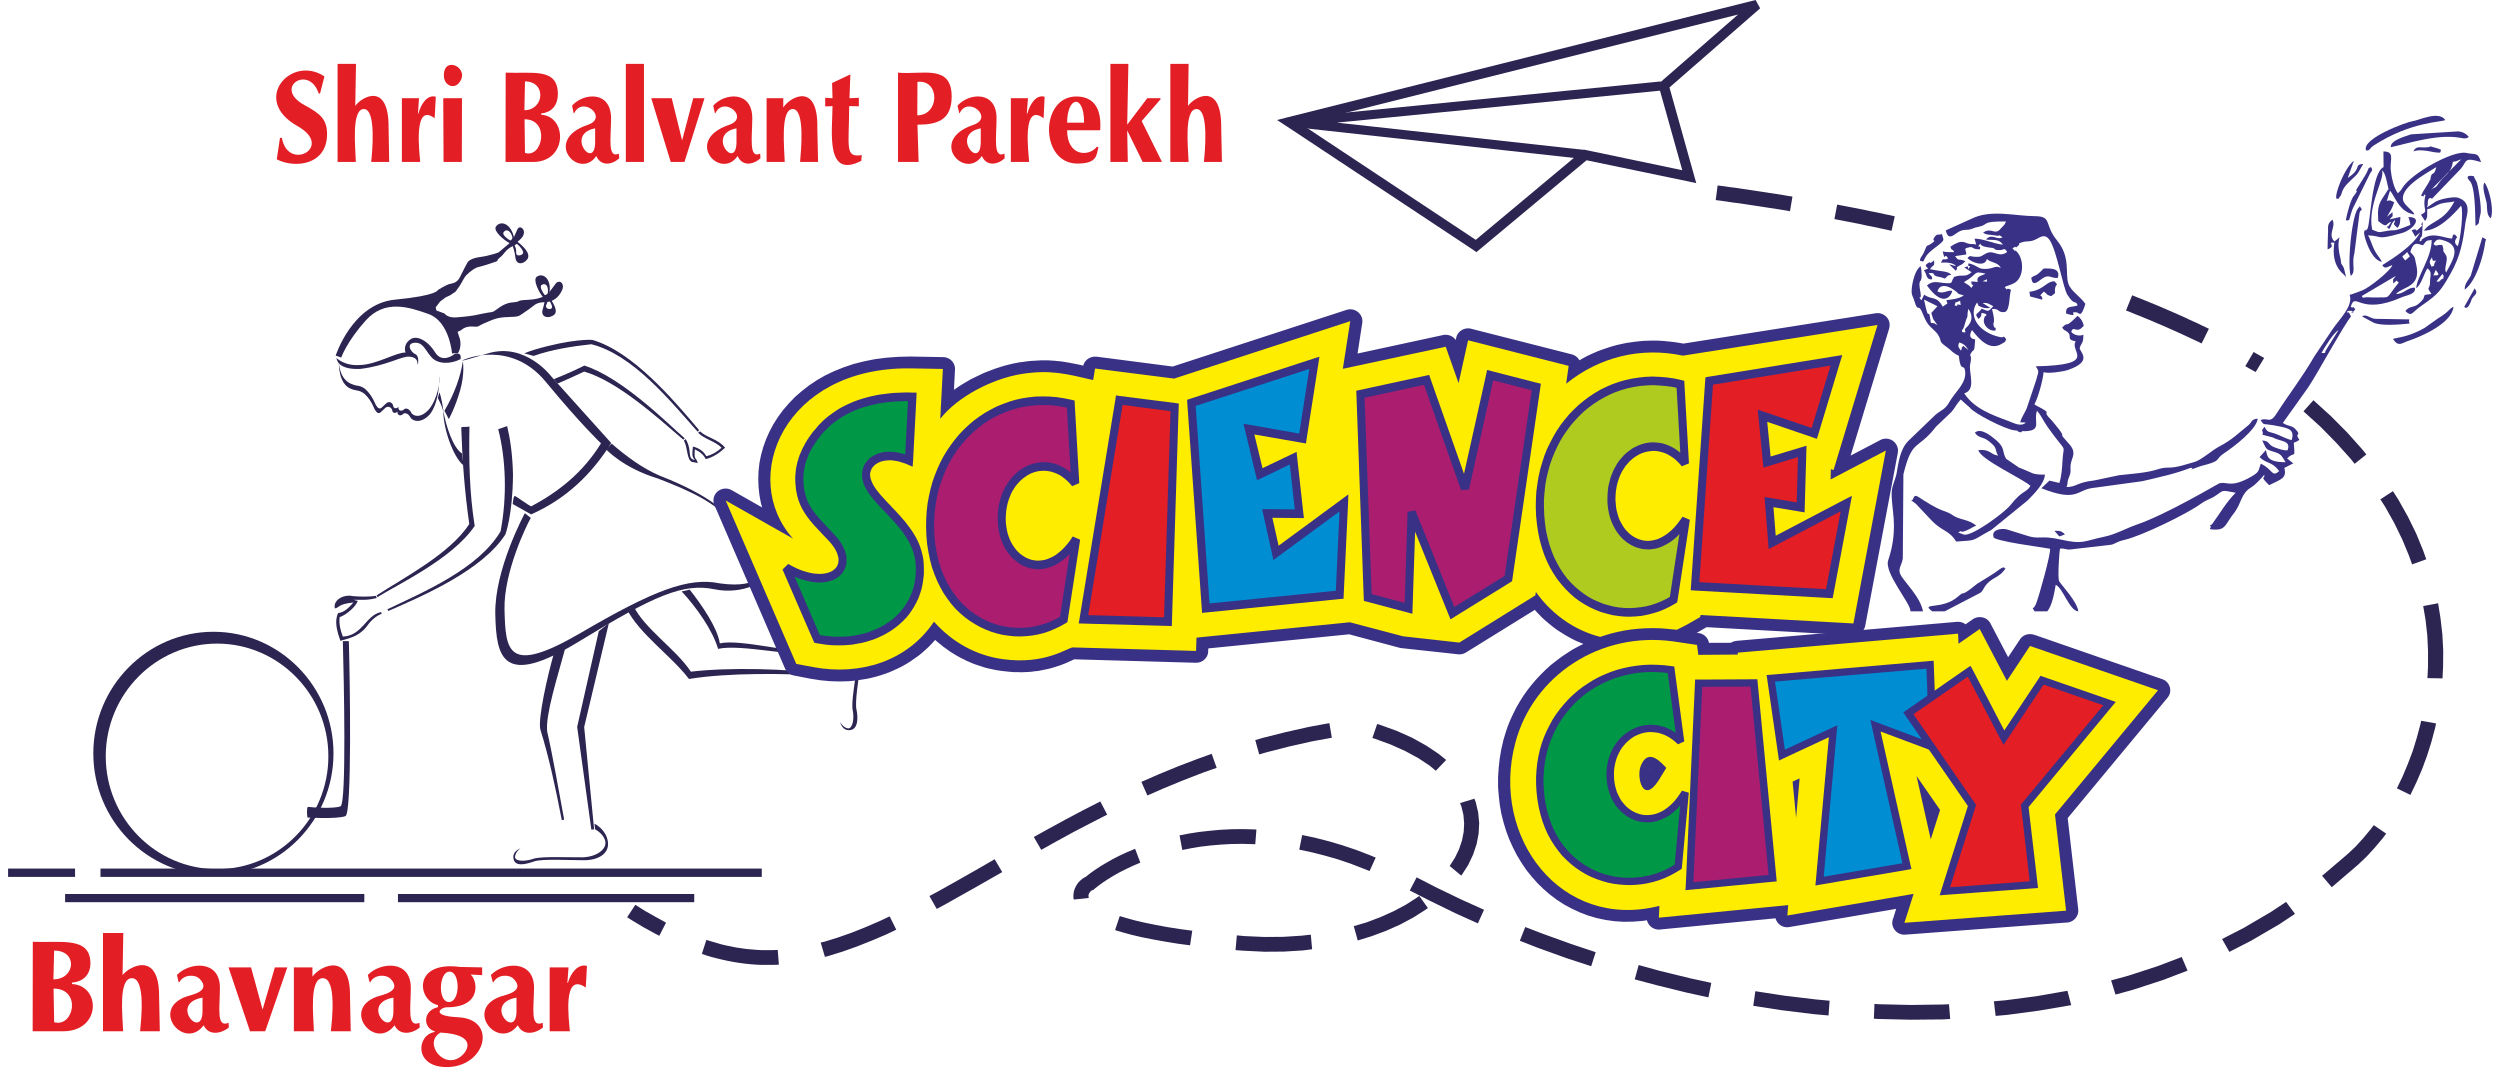 <svg xmlns="http://www.w3.org/2000/svg" width="164" height="70" fill-rule="evenodd" clip-rule="evenodd" image-rendering="optimizeQuality" shape-rendering="geometricPrecision" text-rendering="geometricPrecision" viewBox="0 0 169.92 73"><defs><style>.fil3{fill:#ffed00}.fil6{fill:#e31e24}.fil5{fill:#ab1d6f}.fil8{fill:#b0cb1f}.fil4{fill:#009846}.fil7{fill:#008dd2}.fil1{fill:#2c2451}.fil10{fill:#393185}.fil0,.fil2,.fil9{fill-rule:nonzero}.fil9{fill:#e31e24}.fil2{fill:#393185}.fil0{fill:#2c2451}</style></defs><g id="Layer_x0020_1"><path d="M119.55 0l.31.57-.14.08-32 8.02-.17-.65 32-8.02zm-6.05 6.12l-.56-.16.1-.34 6.37-5.55.45.5-6.36 5.55zm-.56-.16l-.06-.2.16-.14-.1.34zm2.4 6.04l-.4.41-.26-.24-1.74-6.21.66-.18 1.74 6.22zm0 0l.15.53-.55-.12.4-.41zm-7.52-1.07l-.15-.59.3-.07 7.11 1.49-.14.65-7.12-1.48zm-.15-.59l.13-.1.17.03-.3.07zm-7.02 6.74l-.41.02-.03-.53 7.46-6.23.45.51-7.47 6.23zm0 0l-.2.17-.21-.15.41-.02zM87.44 8.62l.11-.6.28.05 12.79 8.48-.38.55-12.8-8.48zm0 0l-.63-.41.74-.19-.11.6z" class="fil0"/><path d="M91.4 8.34l-.06-.62 21.72-2.15.07.62L91.4 8.34zm-3.48.34h-.07l.01-.62 3.48-.34.06.62-3.48.34zm2.18-.38l-.07.62-2.18-.24.07-.62 2.18.24zm17.86 1.97l-.07.62-17.86-1.97.07-.62 17.86 1.97zm53.37 20.82l-.8.64-.28-.35-.98-1.09-1.07-1.09-1.17-1.06.68-.76 1.21 1.1 1.11 1.12 1.01 1.13.29.36zm4.1 7.17l-.97.35-.21-.59-.46-1.11-.54-1.11-.62-1.11-.34-.53.86-.56.37.58.65 1.16.57 1.16.48 1.17.21.59zm1.11 8.15l-1.03-.02.04-.82v-1.04l-.05-1.06-.12-1.07-.16-.94 1.02-.19.16 1 .13 1.12.06 1.12-.01 1.09-.04.81zm-2.2 7.97l-.92-.45.01-.02.39-.81.35-.84.33-.87.28-.91.25-.93.05-.24 1.02.18-.06.29-.26.98-.3.95-.34.92-.38.88-.41.86-.01.01zm-3.57 4.77l-.7-.74.53-.5.51-.56.5-.6.23-.3.85.58-.26.34-.54.64-.55.6-.57.54zm-1.81 1.54l-.66-.78.07-.05 1.7-1.45.7.74-1.74 1.49-.07.05zm-7 4.43l-.5-.88 1.48-.76 1.86-1.09 1.04-.69.61.82-1.09.72-1.92 1.12-1.48.76zm-7.79 2.92l-.3-.97 1.17-.32 2.03-.66 1.63-.62.4.93-1.67.64-2.09.68-1.17.32zm-8.2 1.46l-.12-1 .79-.07 2.13-.28 2.12-.37h-.01l.26.98-.04.01-2.17.37-2.17.29-.79.07zm-8.33.19l.04-1.01.3.02 2.18.05 2.17-.03.45-.02.08 1.01-.5.03-2.21.02-2.21-.05-.3-.02zm-8.25-.88l.14-1 1.95.3 2.16.26.97.09-.07 1.01-1.01-.09-2.2-.27-1.94-.3zM111.28 67l.27-.98 1.45.4 2.09.51 1.43.31-.2.99-1.47-.32-2.11-.52-1.46-.39zm-7.86-2.64l.37-.94 1.2.46 1.94.7 1.68.56-.31.96-1.71-.56-1.97-.71-1.2-.47zm-7.53-3.44l.47-.9 1.34.69 1.74.84 1.53.69-.42.93-1.55-.7-1.76-.86-1.35-.69zm-7.56-2.8l.2-.99.07.01.88.19.9.23.91.27.92.31.94.36.41.17-.42.92-.38-.15-.9-.35-.89-.3-.87-.25-.86-.22-.84-.18-.07-.02zm-8 .03l-.19-1 .61-.12.7-.11.71-.08.74-.07.76-.04.78-.01.79.02.17.01-.08 1.01-.13-.01-.76-.02-.74.01-.72.04-.7.06-.68.08-.66.11-.6.12zm-6.2 2.76l-.28-.97-.19.1.32-.26.36-.26.38-.25.42-.25.44-.25.47-.24.5-.23.52-.22.03-.01.36.95.01-.01-.49.21-.47.22-.44.22-.41.23-.38.23-.35.23-.32.23-.29.23-.19.1zm.19-.1l-.08.07-.11.03.19-.1zm-.39.62l-1.02.11-.03-.12v-.22l.03-.21.06-.19.08-.17.09-.15.1-.13.11-.11.12-.1.11-.08.13-.07.14-.05.28.97.03-.01-.02.01-.03.02-.04.04-.04.04-.04.05-.03.05-.03.05-.01.05-.01.05v.05l.02.12zm7.08 2.24l-.15 1-.84-.11-.91-.15-.83-.15-.75-.15-.68-.16-.62-.17-.5-.15.32-.96.47.14.58.16.65.15.73.15.81.15.88.14.84.11zm3.59.37l-.08 1-.55-.04.09-1.01.54.05zm-.08 1h.01-.01zm4.6-1.1l.09 1-.62.08-1.31.08-1.35.01-1.41-.07.08-1 1.35.06 1.3-.01 1.25-.08.62-.07zm7.42-2.65l.59.83-.18.13-.82.52-.88.47-.96.43-1.02.38-.94.29-.27-.98.88-.26.95-.36.89-.4.83-.44.75-.48.18-.13zm2.79-6.35l.98-.3.09.22.17.72.07.73-.04.73-.14.72-.24.71-.33.7-.43.67-.05.06-.78-.65-.02.01.37-.58.28-.58.2-.59.12-.6.03-.58-.05-.59-.14-.58-.09-.22zm-6-4.45l.33-.96.15.04L95 50l1.07.48.95.53.84.56.52.42-.71.74-.43-.36-.76-.5-.88-.48-1-.45-1.12-.41-.15-.04zm-7.74 1.12l-.27-.98.51-.15 1.55-.39 1.6-.36 1.41-.26.17 1-1.37.25-1.56.35-1.52.39-.52.15zm-7.65 2.81l-.41-.93 1.14-.5 1.36-.56 1.39-.53.92-.33.34.96-.89.31-1.37.53-1.34.55-1.14.5zm-7.26 3.72l-.51-.88 1.01-.56 1.17-.64 1.21-.64 1.16-.59.47.9-1.15.59-1.19.62-1.17.64-1 .56zm-7.15 4.04l-.5-.88.56-.3 1.02-.57 1.04-.59 1.07-.61.77-.45.52.88-.77.44-1.07.61-1.05.59-1.03.58-.56.3zm-7.65 3.28l-.29-.98.27-.06.93-.29.94-.33.95-.38.95-.41.68-.32.45.91-.69.33-.99.42-.98.39-.98.35-.97.3-.27.07zm-8.42-.2l.31-.96.33.1.34.1.34.1.34.08.35.07.34.07.34.05.34.05.35.03.35.03.34.02h.7l.36-.01.06-.01.08 1.01-.09.01-.38.01h-.76l-.38-.02-.37-.03-.38-.04-.37-.05-.37-.06-.37-.07-.37-.08-.37-.09-.36-.09-.37-.11-.33-.11zm-5.11-2.51l.56-.85.35.22.35.22.36.2.35.2.35.19.34.19-.46.9-.02-.01-.36-.19-.36-.2-.37-.2-.36-.22-.37-.22-.36-.23zm108.21-40.26l-.5 1.01-.17-.09-.28-.13-.28-.13-.28-.13-.28-.13-.28-.13-.29-.13-.29-.13-.29-.13-.3-.13-.29-.12-.3-.13-.3-.13-.3-.12-.31-.13-.31-.12-.31-.13-.31-.12.42-1.04.32.13.31.12.32.13.31.13.3.12.31.13.3.13.3.13.3.13.3.13.29.13.29.13.29.14.29.13.29.13.28.14.28.13.17.08zm3.78 2l-.58.96-.24-.13-.25-.14-.22-.13.57-.97.22.13.25.14.25.14zm-32.27-11.04l-.17 1-.33-.06-.38-.06-.39-.06-.39-.06-.39-.06-.39-.06-.4-.06-.39-.06-.4-.06-.41-.05-.4-.06-.41-.06-.4-.05.13-1 .42.05.4.06.41.05.4.06.41.06.4.06.39.06.4.06.39.06.4.06.39.06.38.07.33.05zm7 1.35l-.22.99-.35-.08-.34-.07-.35-.08-.35-.07-.36-.07-.35-.08-.36-.07-.36-.07-.36-.07-.36-.07-.36-.07h-.01l.19-1 .01.01.37.07.36.07.37.07.36.07.36.07.36.08.35.07.35.07.36.08.35.07.34.08z" class="fil0"/><path d="M35.35 35.11l.41.32c-.29.49-1.85 3.71-1.8 6.24.07 2.85.17 4.57 5.21 1.63 5.03-2.94 7.39-3.83 9.52-3.39 2.86.4 3.15-.84 3.54-1.74.16 1.81-2.18 2.5-3.87 2.15-2.18-.46-4.15.42-9.33 3.58-5.17 3.15-5.64 1.15-5.7-1.89-.06-3.04 1.97-6.8 2.02-6.9z" class="fil1"/><path d="M56 44.82c.04-.02.04-.1-.02-.1-1.91.04-6.03-1.05-7.29-.7-.16-1.08-1.24-2.64-2.06-3.68l-.55.12c1.04 1.12 2.13 2.68 2.49 3.93 1.53-.35 5.26.56 7.43.43z" class="fil1"/><path d="M42.77 41.43c.78 1.61 2.89 2.94 3.94 4.52 2.59-.31 6.64-.21 9.26.17.22.03.08.09.03.12-2.79-.18-6.74-.23-9.42.21-1.17-1.55-3.39-3.07-4.25-4.78.15-.08.29-.16.44-.24zm13.12 3.08c.01-.02.4-.71 1.24-.75.83-.04 1.27.79 1.16 1.79-.11.99-.37 2.45-.25 3 .12.55.11 1.35-.45 1.4-.57.06-.67-.6-.69-.6-.02.01.24.45.56.48.32.03.44-.7.32-1.24-.11-.54.17-1.97.27-2.94.09-.97-.38-1.78-.91-1.75-.53.02-.9.68-.9.68l-.35-.07zM40.11 56.35c.02 0 .78.37.92 1.21.13.83-.64 1.29-1.63 1.29-.98 0-2.89-.11-3.41.08-.53.18-1.29.4-1.41-.16-.13-.56.52-.74.51-.76-.01-.02-.41.29-.41.62.01.33.74.3 1.26.12.51-.18 2.38-.09 3.34-.1.96-.02 1.66-.53 1.58-1.07-.09-.53-.7-.85-.7-.84l-.05-.39zm-2.74-11.76c.15-.05.58-.14.73-.19-.49 1.83-1.36 4.52-1.22 5.65.3 1.24.93 4.76 1.16 6.02l-.16.04c-.42-2.17-.86-4.25-1.47-6.21-.17-.71.46-3.58.96-5.31z" class="fil1"/><path d="M40.41 43.18l.69-.55-1.69 7.11.68 7-.19.01-.97-7.02zm-9.18-18.59s3.16-1.38 5.56 1.54c2.4 2.91 3.77 4.2 3.77 4.2-1.23 2-2.9 3.31-4.77 4.31-.05.03-1.08-.73-1.13-.71-.1.05-.11.34-.14.55l1.26.71c2.38-1.05 4.14-2.74 5.48-4.88l-4.11-4.57s-1.76-2.33-4.3-1.57c-2.54.77-1.62.42-1.62.42z" class="fil1"/><path d="M41.29 30.35l-.38.39s1.17 1.28 3.53 1.99c2.36.91 3.92 1.65 5.12 3.02-.86-1.69-4.92-3.18-4.92-3.18-1.24-.52-2.38-1.38-3.35-2.22zm-7.15-1.2c.2.82.37 1.93.4 3.32-.02 2.79-.52 4.09-.52 4.09-1.57 2.44-5.52 4.15-7.99 5.23-.03.02-.09-.1-.08-.11 2.47-1.18 6.22-2.76 7.74-5.33.46-2.39.36-4.97-.16-6.99l.61-.21zm1.17-4.98c.21-.08.42-.16.64-.23 2.64-.79 4.01-.69 4.01-.69 2.77.8 5.55 4.09 7.3 6.16.02.03-.07.13-.09.12-1.83-2.05-4.4-5.26-7.27-5.98-1.3.14-2.76.37-3.95.8l-.64-.18z" class="fil1"/><path d="M31.56 29.17c-.04 2.38 0 4.54.36 6.81-1.52 2.26-5.31 4.02-6.65 4.87l-.06-.12c1.94-1.25 5.04-2.87 6.34-4.88-.32-2.23-.48-4.36-.55-6.61.12-.07.44 0 .56-.07zm5.77-3.23c.7-.28 1.4-.58 2.09-.93 2.58.82 5.67 3.93 6.87 4.98l-.1.09c-1.75-1.51-4.5-4-6.78-4.66-.61.29-1.21.56-1.82.82l-.26-.3z" class="fil1"/><path d="M31.06 31.03c.03.21.06.6.09.81-.72-.6-1.38-2.53-1.38-3.74.19 1.04.65 2.52 1.29 2.93zm-8.61-6.55c.05-.08-.11.83 1.63.76 1.84-.22 2.85-.9 3.39-.84.53.05.53.35.54.51.01.17.17-.54-.15-.68s-.65-.73-.06-.78c.59-.05.73.5 1.14.96.42.52 1.32.52 2.01.16.1-.38-.22-.47-.44-.33 0 0-.81.67-1.31-.15-.51-.82-1.29-1.2-1.71-.85-.51.37-.3.88-.3.88-.59-.04-1.98.82-3.1.85-1.09.09-1.64-.49-1.64-.49z" class="fil1"/><path d="M22.41 24.33s1.13-3.54 4.05-3.83c2.93-.28 2.94-.66 2.94-.66s.55-.34.76-.4c.2-.06.53-.04.75-.48.21-.44.5-.97.5-.97s.1-.3.84-.4c.74-.1 1.3-.32 1.3-.32l.94-.79.35-.79c.17-.39.81.14.18.7-.63.57-.07.23-.54.47-.48.24-.5.5-.86.78-.35.29.18.12-.67.4-.85.28-.69.18-.93.28-.24.11-.67.44-.82.7-.14.27-.33.57-.33.57l-.26.36-.35.24-.32.15-.39.29-.3.4.05.21.56.21s.19.32.85.26c.66-.05 1.15-.13 1.15-.13s.98-.21 1.23-.23c.25-.02.66-.6 1.4-.66.74-.06.11-.14 1.11-.18.99-.04 1.37-.45 1.37-.45l.53-.71c.33-.24.56.14.41.47-.14.33-.47.84-1.18.85-.7.02-.69.23-1.28.61-.59.39-.42.38-1.25.41-.81.02-1.08.2-1.71.46-.36.16-.23.23-.73.19-.5-.04-.77.25-.77.25l-.24.11.11.35c.13.31.12.8-.08 1.1l-.41.03s-.17-2.17-1.59-2.69c-1.41-.51-3.02-1.01-4.32.44-1.3 1.45-1.67 2.53-1.67 2.53l-.38-.13zm7.09 1.42c.01.59-.07 1.89-.67 2.62-.57.59-1.07.47-1.28.23-.22-.44-.49-.31-.49-.31-.06.06-.16.16-.32.11-.13-.1-.1-.18-.1-.25-.12.15-.35.13-.36-.08-.07-.25-.32-.31-.48-.16l-.32.3c-.14.12-.27.02-.4-.2-.23-.56-.44-.82-.7-1.07-.38-.29-.58-.19-.87-.32-.92-.29-.89-1.79-.88-1.79.01 0 .02 1.18.95 1.47.29.13.49.03.86.32.26.25.47.51.71 1.07.12.22.26.32.39.21l.32-.3c.17-.16.42-.1.48.15.02.21.24.23.37.08-.01.07-.04.15.09.25.17.05.26-.05.33-.11 0 0 .27-.13.48.31.21.24.67.29 1.17-.26.61-.73.8-2 .72-2.27zM14.05 43.22c4.52 0 8.21 3.74 8.21 8.32 0 4.59-3.69 8.33-8.21 8.33-4.53 0-8.22-3.74-8.22-8.33 0-4.58 3.69-8.32 8.22-8.32zm.25.81c4.19 0 7.61 3.46 7.61 7.71s-3.42 7.72-7.61 7.72c-4.2 0-7.62-3.47-7.62-7.72s3.42-7.71 7.62-7.71z" class="fil1"/><path d="M20.48 55.93s2.05.12 2.6-.1c.45-.18.31-9.26.23-11.97h-.41c.07 2.57.26 11.13-.16 11.3-.39.17-1.87.09-2.22.04-.1-.01-.08.59-.04.73zm10.63-31.21s.15.82-.19 2c-.34 1.18-.77 1.95-.77 1.95l-.3-.57c.68-1.15 1.1-2.32 1.26-3.38zm-1.71 2.51c.03-.13.06-.26.1-.39.14.24.3 1.36.28 1.32-.12-.43-.27-.71-.38-.93zm5.23-10.9c-.22-1.11-.98-1.26-1.26-.82-.19.29.53.91.95 1.13.21.01.28-.35.31-.31zm-.12.48s.15.36.2.83c.05.46.5.49.8.11.29-.38-.27-.91-.65-1.2-.21-.03-.33.3-.35.26zm0-.53c-.1-.48-.43-.68-.62-.38-.1.15.24.43.46.55.11 0 .14-.19.16-.17zm.13.55c.05-.02.14.24.12.48-.02.23.33.19.45.05.12-.13-.19-.52-.39-.67-.1-.01-.2.15-.18.14zm2.37 3.35c.23-1.11-.42-1.55-.84-1.25-.29.2.13 1.05.44 1.42.19.09.39-.21.4-.17zm-.3.4s-.01.15-.14.6c-.14.45.28.65.69.42.42-.23.11-.7-.12-1.12-.18-.11-.43.15-.43.1zm.2-.49c.1-.48-.13-.79-.42-.59-.14.1.06.49.22.68.1.04.2-.11.2-.09zm-.08.56c.05 0 .1-.01-.01.2-.11.21.16.35.32.27.16-.07.03-.31-.09-.52-.09-.06-.24.05-.22.05zM25.54 42c-.42.15-.79.53-1.04.9-.56.68-1.21.76-1.77.94-.22-.65-.43-1.34-.15-1.9.41-.04.73-.36 1.04-.72-1.04.09-1 .38-1.26.4-.16-.52.54-.99 1.22-.84.43.04 1.14.06 1.58-.02l.06.15c-.69.17-.97.12-1.61.12l.31.08c-.13.39-.77.95-1.24 1.11-.05.48.05.89.22 1.33 1.33-.06 1.57-1.44 2.58-1.67.08-.02.07.12.06.12zm20.69-11.86c.28.5.18 1.28.55 1.46.13.03.27.06.4.08-.11-.45-.27-.13-.2-.94.33.15.63.39.74.67.47-.11.91-.39 1.33-.78-.49-.61-1.29-.69-1.7-1.12l-.15.09c.4.43 1.21.6 1.61 1.03-.26.25-.65.49-1.05.58-.15-.29-.43-.54-.91-.66-.03.39-.12.68.14.93-.58-.12-.15-.59-.63-1.44l-.13.1z" class="fil1"/><path d="M4.58 59.99H0v-.57h4.58v.57zm46.98 0H6.32v-.57h45.24v.57zm-27.19 1.73H3.9v-.56h20.47v.56zm22.57 0H26.67v-.56h20.27v.56z" class="fil0"/><path d="M114.94 42.09l.02-.14 1.65.24-.03.14-.38.57-1.26-.81zm1.64.24c-.06.44-.49.75-.94.68a.812.812 0 0 1-.7-.92l1.64.24zm-7.32 2.15l.31-1.59.22.04.22.03.21.02.21.02.2.02h.19l.19.01.19-.01.18-.01.18-.01.17-.02.17-.02.17-.03.17-.04.17-.03.16-.05.17-.04.16-.06.17-.05.16-.06.17-.07.16-.07.17-.08.17-.08.17-.08.17-.09.18-.09.18-.1.17-.1.19-.1.18-.11.19-.11.87 1.38-.2.12-.2.11-.19.12-.2.1-.19.11-.2.1-.19.1-.2.1-.19.09-.2.09-.2.08-.2.08-.2.08-.2.07-.21.06-.21.06-.21.06-.21.05-.22.04-.22.04-.22.03-.22.02-.23.02-.24.01-.23.01-.24-.01-.24-.01-.25-.01-.25-.03-.26-.03-.26-.04-.26-.04zm-3.92-3.86l-1.65-.23 1.51-.35.1.13.1.14.1.13.11.13.11.12.12.13.11.12.12.12.13.11.12.11.13.11.12.11.14.1.13.1.13.1.14.09.14.09.14.09.15.08.14.08.15.07.15.08.15.06.15.07.16.06.16.06.15.05.16.05.17.05.16.04.16.03.17.04-.31 1.59-.21-.04-.21-.05-.2-.05-.2-.06-.21-.06-.19-.07-.2-.07-.2-.08-.19-.08-.19-.08-.18-.09-.19-.1-.18-.1-.18-.1-.17-.11-.18-.11-.17-.11-.17-.12-.16-.12-.16-.13-.16-.13-.15-.13-.16-.14-.15-.14-.14-.15-.14-.14-.14-.16-.14-.15-.13-.16-.13-.16-.12-.16-.13-.17 1.51-.34zm-1.51.34a.788.788 0 0 1 .21-1.12c.38-.26.89-.17 1.16.2l-1.37.92zm-.17-.34l.03-.23 1.65.23-.04.23-.37.57-1.27-.8zm1.64.23c-.06.44-.48.75-.94.69-.45-.07-.77-.48-.7-.92l1.64.23zm-6.46 2.42l5.2-3.22.89 1.37-5.2 3.22-.54.12-.35-1.49zm.89 1.37c-.39.24-.9.13-1.15-.25a.804.804 0 0 1 .26-1.12l.89 1.37zm-4.21-1.91l3.85.42-.18 1.61-3.85-.42-.13-.02.31-1.59zm-.18 1.61a.812.812 0 0 1-.73-.9.82.82 0 0 1 .91-.71l-.18 1.61zm-3.33-2.55l3.64.96-.44 1.57-3.63-.97.13-1.59.3.03zm-.43 1.56a.8.8 0 0 1-.59-.99c.12-.43.58-.69 1.02-.57l-.43 1.56zm-10.36-.53l10.49-1.06.17 1.62-10.49 1.05-.92-.83.75-.78zm.17 1.61c-.46.04-.87-.28-.91-.72-.05-.45.28-.85.74-.89l.17 1.61zm-.95.08l.03-.91 1.66.05-.03.91-.85.78-.81-.83zm1.66.05c-.01.44-.39.79-.85.78a.823.823 0 0 1-.81-.83l1.66.05zm-9.25-1.08l8.45.24-.05 1.62-8.45-.24-.16-1.6.21-.02zm-.05 1.62a.832.832 0 0 1-.81-.84c.02-.45.4-.8.86-.78l-.05 1.62zm-4.82.8l.23-1.6.23.02.23.02.22.02h.21l.2.01.2-.01.18-.01.19-.01.17-.02.17-.03.16-.02.16-.03.15-.03.14-.04.14-.04.13-.03.13-.04.12-.05.11-.04.11-.04.1-.04.1-.04.09-.04.09-.04.09-.04.08-.04.08-.03.08-.04.08-.03.08-.03.1-.03.11-.03.37 1.58.02-.01h-.01l-.03.01-.05.02-.06.03-.07.03-.08.04-.1.04-.1.05-.11.05-.12.05-.13.05-.13.05-.14.05-.16.05-.15.05-.17.05-.18.05-.18.04-.19.04-.2.04-.21.04-.21.02-.22.03-.23.02-.24.01-.24.01-.26-.01h-.26l-.26-.02-.28-.03-.28-.03zm-3.94-2.93l-1.39-.88 1.32-.09.1.12.11.11.11.11.12.11.11.11.11.1.12.1.12.1.12.09.12.1.13.08.12.09.13.08.13.08.13.08.13.08.14.07.13.07.14.06.14.06.14.06.14.06.14.05.15.05.14.05.15.04.15.04.15.03.15.04.16.03.15.02.16.03-.23 1.6-.19-.03-.2-.03-.19-.04-.19-.04-.19-.04-.19-.05-.18-.06-.18-.06-.19-.06-.18-.06-.17-.07-.18-.08-.17-.07-.17-.09-.17-.08-.17-.09-.16-.09-.17-.1-.16-.1-.16-.1-.15-.11-.15-.11-.16-.11-.14-.12-.15-.12-.14-.12-.15-.13-.13-.13-.14-.13-.14-.14-.13-.14-.13-.14 1.33-.09zm-1.33.09a.79.79 0 0 1 .09-1.14c.34-.29.87-.26 1.17.08l-1.26 1.06zm-7.77 3.38l.32-1.59h-.01l.28.04.27.04.27.03.27.02.27.01.27.01.27-.01.26-.01.27-.02.26-.03.26-.04.25-.05.26-.06.24-.06.25-.07.24-.08.24-.09.23-.1.23-.11.23-.11.22-.13.21-.13.21-.14.21-.15.2-.16.19-.17.19-.17.18-.19.18-.19.17-.21.16-.21.16-.22 1.39.88-.2.28-.2.27-.21.25-.23.25-.22.23-.24.22-.25.22-.25.2-.26.18-.26.18-.27.17-.28.16-.28.14-.29.13-.29.13-.3.11-.3.1-.3.09-.31.08-.31.07-.31.05-.32.05-.31.04-.32.03-.32.01-.32.01-.33-.01-.32-.01-.32-.03-.33-.03-.32-.05-.32-.05h-.01zm.01 0a.823.823 0 0 1-.67-.95c.09-.44.52-.73.97-.64l-.3 1.59zm-.87-1.82l1.18.23-.32 1.59-1.19-.23-.6-.48.93-1.11zm-.33 1.59c-.44-.09-.74-.51-.65-.95.09-.44.53-.72.98-.64l-.33 1.59zm-3.9-12.29l4.83 11.18-1.53.63-4.83-11.18 1.18-1.02.35.39zm-1.53.63a.8.8 0 0 1 .44-1.06c.43-.18.91.02 1.09.43l-1.53.63zm4.96 3l-4.61-2.61.83-1.41 4.61 2.62.21.16-1.04 1.24zm.83-1.4c.4.22.53.72.3 1.11-.23.38-.73.51-1.13.29l.83-1.4zm7.62-11.76l-.03 1.62h.01l-.75.02-.71.05-.68.09-.64.12-.61.16-.58.19-.54.22-.51.25-.48.27-.44.3-.41.31-.38.34-.34.35-.32.37-.28.38-.25.4-.21.41-.18.41-.15.42-.12.42-.09.43-.05.43-.01.43.01.42.05.42.08.42.12.41.14.39.19.39.21.38.25.36.29.34-1.25 1.07-.37-.45-.33-.47-.28-.49-.24-.51-.2-.52-.15-.53-.1-.54-.06-.55-.02-.55.02-.55.06-.54.11-.55.15-.54.19-.53.23-.52.27-.51.31-.49.35-.48.39-.45.42-.44.47-.41.5-.39.54-.36.57-.33.61-.29.65-.26.68-.23.71-.18.75-.15.78-.1.81-.06.84-.02zm0 0c.45.01.82.38.82.82-.01.45-.39.81-.84.8l.02-1.62zm2.21 1.66l-2.24-.04.03-1.62 2.24.04.81.85-.84.77zm.03-1.62c.46.01.82.38.81.83 0 .44-.38.8-.84.79l.03-1.62zm-1.02 4.17l.18-3.4 1.65.08-.18 3.41-.17.45-1.48-.54zm1.65.09c-.02.44-.41.79-.87.77a.817.817 0 0 1-.78-.86l1.65.09zm4.63-3.91l.26 1.6-.17.03-.17.04-.17.03-.18.05-.18.05-.18.05-.18.05-.18.06-.18.07-.18.07-.18.07-.18.08-.18.08-.18.08-.17.09-.17.09-.17.1-.17.09-.17.1-.16.11-.16.1-.15.11-.15.11-.14.11-.14.11-.14.12-.13.12-.12.11-.12.12-.11.12-.1.12-.1.12-1.32-.98.14-.17.14-.16.14-.16.15-.15.16-.15.16-.14.17-.15.17-.14.18-.13.18-.14.18-.12.19-.13.19-.12.2-.12.19-.11.2-.12.21-.1.2-.1.21-.1.21-.1.21-.09.21-.08.21-.08.21-.08.22-.07.21-.07.21-.06.22-.06.21-.05.21-.05.22-.04.21-.04zm4.18 1.09l1.64.26-1.02.66-.17-.04-.16-.04-.16-.04-.16-.04-.15-.03-.15-.03-.15-.04-.14-.03-.14-.03-.14-.02-.13-.03-.14-.02-.13-.02-.13-.02-.12-.02-.13-.02-.13-.01-.12-.01-.13-.01-.13-.01-.13-.01h-.4l-.13.01h-.14l-.15.01-.15.01-.15.02-.15.02-.16.02-.17.02-.26-1.6.19-.02.19-.03.18-.02.18-.02.17-.01.18-.01.17-.01.17-.01h.49l.16.01.15.01.16.01.15.02.16.01.15.02.15.02.15.03.15.02.15.03.15.03.16.03.15.03.15.03.16.04.15.03.16.04.16.04.17.03.16.04.17.04-1.01.66zm1.01-.66c.45.11.72.55.62.98-.11.44-.56.7-1.01.6l.39-1.58zm.76.12l-.13.8-1.64-.26.13-.79.93-.68.71.93zm-1.64-.25c.07-.44.5-.74.95-.67.45.07.76.48.69.92l-1.64-.25zm6.12 1.62l-5.41-.69.22-1.61 5.4.7.16 1.57-.37.03zm.21-1.6c.46.05.78.46.72.9-.06.45-.48.76-.93.7l.21-1.6zm12.22-2.36l-12.06 3.93-.53-1.54 12.06-3.93 1.08.89-.55.65zm-.53-1.54c.43-.14.9.09 1.05.52.14.42-.09.88-.52 1.02l-.53-1.54zm-1.07 3.91l.51-3.26 1.64.24-.5 3.27-.65.67-1-.92zm1.65.25c-.07.44-.5.74-.95.68a.835.835 0 0 1-.7-.93l1.65.25zm6.39-.85l-7.04 1.52-.35-1.59 7.03-1.52.96.53-.6 1.06zm-.36-1.59c.45-.09.89.18.99.62.1.44-.18.87-.63.97l-.36-1.59zm.27 3.55l-.88-2.49 1.57-.53.88 2.5.03.43-1.6.09zm1.57-.52c.15.42-.08.88-.51 1.03a.841.841 0 0 1-1.06-.51l1.57-.52zm.68-2.5l-.65 2.93-1.62-.34.65-2.94 1.02-.61.6.96zm-1.62-.35c.09-.43.54-.71.98-.62.45.1.74.53.64.97l-1.62-.35zm7.48 2.71l-6.88-1.75.42-1.57 6.88 1.75.62.9-1.04.67zm.42-1.57c.45.12.71.56.6.99-.12.43-.57.69-1.02.58l.42-1.57zm-1.21 1.9l.18-1.23 1.65.23-.18 1.22-.29.51-1.36-.73zm1.65.22c-.07.45-.49.75-.94.69a.818.818 0 0 1-.71-.91l1.65.22zm7.04-2.83l.27 1.6-.31-.01-.25-.05-.25-.04-.25-.03-.24-.03-.25-.02-.24-.02-.24-.01h-.25l-.24.01-.24.01-.23.02-.24.03-.24.03-.23.04-.23.04-.23.06-.23.05-.23.07-.23.07-.22.08-.22.08-.22.1-.22.09-.22.11-.21.11-.22.11-.21.13-.21.13-.2.13-.2.15-.21.15-.19.15-1.06-1.24.23-.19.24-.17.24-.17.24-.16.25-.16.25-.14.25-.14.25-.14.26-.12.27-.12.26-.11.27-.1.27-.09.27-.09.27-.08.28-.07.28-.06.28-.06.28-.04.28-.04.29-.03.28-.03.29-.01.29-.01h.29l.29.01.29.02.29.03.29.03.29.04.3.05.29.06-.31-.01zm.31.01c.45.09.73.52.63.96-.09.44-.53.72-.98.62l.35-1.58zm13.26-.51l-13.3 2.1-.27-1.6 13.31-2.1.93 1.03-.67.57zm-.26-1.6c.45-.07.88.23.95.67.07.44-.23.86-.69.93l-.26-1.6zm-3.67 10.5L127.1 22l1.59.46-3.01 9.93-1.07.53-.52-.99zm1.59.46c-.13.43-.59.67-1.03.54a.797.797 0 0 1-.56-1l1.59.46zm-.71-1.06l.19.06-.55 1.53-.18-.06-.56-.79 1.1-.74zm-.54 1.53a.8.8 0 0 1-.51-1.03c.15-.42.62-.65 1.05-.5l-.54 1.53zm-.58-.08l.02-.71 1.66.05-.02.71-.44.69-1.22-.74zm1.66.05c-.01.44-.4.79-.85.78a.817.817 0 0 1-.81-.83l1.66.05zm3.34-1.3l-3.78 1.99-.78-1.43 3.78-1.98 1.21.86-.43.56zm-.78-1.42c.4-.22.91-.07 1.12.33.22.39.07.88-.34 1.09l-.78-1.42zm-2.65 12.4l2.22-11.84 1.64.3-2.23 11.83-.86.66-.77-.95zm1.63.29c-.08.44-.51.73-.96.65a.813.813 0 0 1-.67-.94l1.63.29zm-11.22-1.53l10.45.57-.09 1.62-10.45-.58-.78-.93.87-.68zm-.09 1.61a.805.805 0 1 1 .09-1.61l-.09 1.61z" class="fil2"/><path id="1" d="M115.78 42.07l-.02.14c-2.07 1.24-3.71 1.96-6.34 1.47-2.02-.37-3.74-1.55-4.9-3.18l-.04.23-5.2 3.23-3.85-.43-3.64-.96-10.49 1.05-.03.91-8.45-.24c-.44.09-1.94 1.18-4.72.81-1.89-.25-3.51-1.17-4.76-2.57-1.82 2.72-5.06 3.7-8.24 3.11l-1.18-.22-4.83-11.18 4.61 2.61c-3.73-4.15-.62-11.75 8.02-11.65l2.23.04-.18 3.41c1.19-1.52 3.57-2.75 5.59-3.07 1.93-.3 3.03-.01 4.87.42l.13-.79 5.41.69 12.05-3.93-.51 3.26 7.04-1.51.88 2.49.65-2.93 6.88 1.75-.17 1.22c2.28-1.84 5.1-2.53 7.99-1.92l13.31-2.1-3.01 9.93-.18-.07-.02.71 3.78-1.98-2.22 11.83-10.46-.58z" class="fil3"/><path d="M61.86 27.15l-.23 4.35c-1.81-.78-3 .07-2.93 1.05.12 1.74 3.46 3.18 3.66 6.02.27 3.79-3.32 5.89-7.02 5.14l-2.1-4.87c3.01 1.76 5.04-.02 3.07-2.08-1.29-1.36-2.06-2.04-2.17-3.69-.08-1.18.32-2.32 1.22-3.43 1.5-1.87 3.84-2.55 6.5-2.49z" class="fil4"/><path id="1" d="M61.35 31.49l.23-4.36.56.04-.23 4.35-.39.25-.17-.28zm.56.03l-.03.41-.36-.16.39-.25zm-2.94 1.01l-.55.04v-.23l.02-.11.02-.11.03-.11.05-.11.04-.1.06-.1.07-.09.07-.09.08-.09.08-.08.1-.07.1-.07.1-.06.11-.05.12-.05.12-.04.12-.04.13-.03.14-.02.14-.01.14-.01.15.01.15.01.16.01.16.03.16.04.17.04.17.05.18.07.17.07-.21.54-.15-.06-.16-.05-.15-.05-.14-.04-.14-.03-.13-.02-.14-.02-.12-.01h-.12l-.12.01-.11.01-.1.01-.1.03-.1.02-.09.03-.08.04-.08.04-.07.04-.07.05-.06.04-.05.05-.05.06-.05.05-.04.06-.03.06-.03.06-.02.06-.02.06-.02.06-.01.07v.13zm3.67 6.02l-.55.04-.03-.24-.04-.23-.06-.23-.07-.22-.08-.22-.1-.21-.1-.2-.12-.2-.13-.2-.13-.2-.14-.18-.15-.19-.16-.18-.15-.18-.16-.18-.17-.17-.16-.18-.16-.17-.16-.16-.16-.17-.15-.17-.15-.16-.15-.17-.13-.17-.13-.16-.12-.17-.1-.18-.1-.17-.08-.18-.06-.19-.05-.19-.02-.2.55-.04.02.13.03.13.05.13.06.14.07.14.09.14.1.15.12.15.12.15.13.15.15.16.14.16.16.17.16.16.16.18.17.17.16.18.17.18.16.19.17.19.15.2.16.21.15.21.14.22.13.22.12.23.11.24.09.25.08.26.07.27.05.27.03.29zm-7.55 5.28l.5-.24-.2-.17.34.06.33.04.33.03.33.01h.32l.33-.02.31-.03.31-.05.31-.06.29-.07.29-.09.28-.11.27-.11.27-.13.25-.14.24-.16.23-.16.22-.18.2-.19.19-.2.18-.22.16-.22.15-.24.13-.24.12-.26.1-.26.08-.28.07-.29.04-.3.03-.31.01-.32-.01-.33.55-.04.01.37v.36l-.04.35-.05.34-.07.33-.1.31-.11.31-.14.29-.15.28-.17.27-.18.26-.2.24-.22.23-.23.21-.24.2-.26.19-.27.17-.28.16-.29.14-.29.13-.31.11-.32.1-.32.08-.33.06-.33.06-.34.03-.35.02h-.35l-.35-.01-.36-.03-.35-.05-.36-.06-.2-.17zm.2.17l-.14-.03-.06-.14.2.17zm-1.8-5.29l2.1 4.88-.5.24-2.11-4.87.39-.38.12.13zm2.62-1.75l.39-.41.19.2.16.21.14.2.12.21.09.2.08.2.05.2.03.2v.2l-.01.18-.04.19-.06.17-.09.16-.1.15-.12.13-.14.12-.15.1-.17.09-.18.07-.19.05-.2.04-.22.02-.22.01-.23-.01-.24-.03-.25-.05-.26-.06-.26-.08-.27-.1-.28-.12-.29-.15-.29-.16.27-.51.27.15.26.13.25.11.25.09.23.07.23.06.22.04.2.02.2.01h.18l.17-.02.16-.03.14-.04.13-.05.12-.06.1-.07.08-.07.08-.08.06-.09.04-.09.04-.09.02-.11.01-.11v-.12l-.02-.13-.04-.14-.05-.15-.08-.16-.09-.16-.12-.17-.14-.18-.16-.18zm-2.25-3.87l.56-.04.01.14.01.14.02.13.02.13.03.12.03.11.03.12.04.11.03.11.05.1.04.1.05.1.05.1.06.1.06.09.06.1.06.1.07.09.08.1.07.09.09.1.08.1.09.1.09.1.1.11.09.1.11.11.1.12.11.11.12.12.11.12.12.13-.39.41-.12-.12-.11-.12-.12-.12-.11-.12-.1-.11-.11-.11-.1-.11-.1-.11-.1-.1-.09-.11-.09-.11-.09-.1-.08-.11-.08-.1-.08-.11-.07-.11-.08-.11-.06-.11-.07-.11-.06-.12-.06-.12-.05-.12-.05-.12-.05-.13-.04-.13-.04-.14-.03-.13-.03-.15-.03-.14-.02-.15-.01-.16-.02-.16zm1.29-3.64l.42.38-.08.1-.08.1-.07.1-.07.1-.07.1-.06.1-.07.1-.06.1-.05.1-.06.1-.05.1-.05.1-.04.1-.04.1-.04.1-.04.1-.03.1-.04.1-.02.1-.03.1-.02.11-.02.1-.02.1-.02.1-.01.1-.01.1-.01.1v.4l.01.11-.56.04v-.12l-.01-.12v-.23l.01-.12.01-.12.01-.11.01-.12.02-.12.02-.11.03-.12.02-.11.03-.12.04-.11.03-.12.04-.11.04-.12.05-.11.05-.11.05-.12.05-.11.06-.11.06-.11.06-.12.07-.11.06-.11.08-.11.07-.11.08-.11.08-.11.08-.11.09-.1zm6.99-2.28l-.56-.04.27.31h-.48l-.24.01-.24.01-.23.01-.23.02-.23.02-.23.03-.23.04-.22.03-.21.05-.22.05-.21.05-.21.06-.21.06-.2.07-.2.08-.19.07-.19.09-.19.09-.18.1-.18.1-.18.11-.17.11-.16.12-.17.12-.16.14-.15.13-.15.15-.15.15-.14.15-.13.17-.42-.38.15-.18.15-.18.16-.16.16-.16.17-.15.18-.15.18-.13.18-.13.19-.13.19-.12.19-.11.2-.1.21-.1.2-.09.21-.09.22-.08.21-.07.22-.07.22-.06.23-.06.23-.05.23-.05.23-.04.24-.03.24-.03.24-.03.24-.02.24-.01.25-.01.25-.01h.25l.25.01.28.31zm-.28-.31h.29l-.01.31-.28-.31z" class="fil2"/><path d="M73.06 36.87l-.84 5.51c-3.7 2.29-9.08.01-9.14-6.35-.06-5.55 4.4-9.64 9.61-8.39l.31 5.43c-1.94-2.43-5.06-.76-5.03 2.45.03 2.99 3.05 4.56 5.09 1.35z" class="fil5"/><path id="1" d="M71.94 42.33l.85-5.51.55.1-.85 5.5-.13.21-.42-.3zm.55.09l-.02.14-.11.07.13-.21zm-9.69-6.39h.55l.02.56.05.55.08.52.1.49.13.47.15.44.18.43.19.39.22.37.23.35.25.33.27.3.28.27.29.26.31.23.32.2.33.18.33.16.35.13.35.11.36.08.36.06.37.03.36.01.37-.01.37-.04.36-.07.36-.09.36-.12.35-.14.34-.16.34-.2.28.51-.37.21-.38.18-.38.16-.39.13-.4.1-.4.07-.4.04-.4.02-.4-.01-.4-.04-.4-.06-.39-.09-.39-.12-.38-.15-.37-.17-.36-.2-.35-.22-.34-.25-.33-.28-.31-.3-.29-.33-.27-.36-.26-.38-.23-.41-.21-.43-.19-.46-.17-.48-.13-.5-.11-.54-.09-.55-.05-.58-.02-.6zm10.17-8.41l-.55.04.21.27-.47-.1-.47-.07-.45-.04-.46-.01-.44.01-.44.05-.43.06-.42.1-.41.12-.4.14-.39.16-.38.19-.36.21-.36.23-.34.26-.32.27-.31.29-.3.31-.28.33-.26.34-.24.36-.23.38-.21.39-.18.41-.17.42-.15.44-.13.44-.1.46-.08.47-.06.48-.03.5-.01.5h-.55l.01-.53.03-.52.06-.52.09-.5.11-.49.13-.48.16-.46.18-.45.2-.44.22-.42.25-.41.26-.38.28-.37.3-.36.32-.33.33-.31.35-.3.37-.27.38-.25.39-.22.41-.21.42-.17.43-.16.44-.13.45-.1.46-.07.47-.05.48-.01.48.01.5.04.49.08.5.1.22.27zm-.22-.27l.21.05.01.22-.22-.27zm-.02 5.74l-.31-5.43.55-.04.31 5.43-.49.21-.06-.17zm-4.48 2.43l-.55.01v-.32l.03-.31.04-.29.06-.29.08-.28.09-.26.11-.25.12-.24.14-.22.15-.22.16-.19.17-.18.18-.17.19-.15.2-.13.21-.12.21-.1.22-.07.23-.06.23-.04.23-.02h.23l.24.02.24.05.23.06.23.09.23.12.23.13.22.16.21.19.21.21.19.23-.42.38-.17-.2-.18-.18-.18-.15-.18-.14-.18-.11-.19-.09-.19-.07-.19-.06-.19-.03-.18-.02h-.19l-.19.01-.18.03-.18.05-.18.06-.17.08-.17.1-.16.11-.16.12-.15.14-.14.15-.14.16-.12.18-.12.19-.1.2-.09.22-.08.22-.07.24-.05.25-.04.25-.02.27-.01.28zm5.09 1.4l-.55-.1.5.21-.2.3-.21.28-.22.25-.22.22-.22.19-.23.17-.24.15-.23.12-.24.09-.24.07-.23.05-.24.02h-.23l-.23-.03-.22-.04-.22-.07-.21-.09-.2-.1-.19-.13-.18-.14-.18-.16-.16-.18-.15-.19-.14-.2-.12-.22-.11-.23-.1-.25-.08-.26-.06-.26-.05-.28-.03-.29-.01-.29.55-.01.01.26.03.24.04.24.05.23.07.21.08.21.09.19.11.19.11.16.12.16.13.14.14.13.15.11.15.1.16.09.16.06.17.06.17.03.18.02h.18l.18-.02.19-.03.19-.06.19-.08.19-.09.2-.12.19-.15.19-.16.2-.2.19-.22.19-.24.18-.28.51.22z" class="fil2"/><path d="M79.34 42.53l-5.77-.17 2.45-14.98 3.79.49z" class="fil6"/><path id="1" d="M73.58 42.07l5.77.17-.01.58-5.78-.16-.26-.35.28-.24zm-.02.59l-.32-.01.06-.34.26.35zm2.73-15.23l-2.45 14.98-.54-.1 2.45-14.98.3-.24.24.34zm-.54-.1l.04-.28.26.04-.3.24zm4.02.83l-3.78-.49.06-.58 3.79.48.24.31-.31.28zm.07-.59l.25.04-.01.27-.24-.31zm-.77 14.95l.46-14.66.55.02-.46 14.66-.28.28-.27-.3zm.55.02l-.01.29-.27-.01.28-.28z" class="fil2"/><path d="M91.39 34.4l-.3 6.29-9.16.92-.98-14.05 8.41-2.74-.8 5.18-3.68-.65.75 3.09 2.29-1.1.41 3.81-2.19-.03.6 2.7z" class="fil7"/><path id="1" d="M90.82 40.67l.29-6.28.56.03-.3 6.28-.25.28-.3-.31zm.55.03l-.01.26-.24.02.25-.28zm-9.46.61l9.16-.92.05.59-9.16.92-.3-.27.25-.32zm.05.59l-.28.03-.02-.3.3.27zm-.73-14.36l.98 14.04-.55.05-.99-14.05.2-.3.36.26zm-.56.04l-.01-.23.21-.07-.2.3zm8.78-2.48l-8.42 2.74-.16-.56 8.41-2.74.36.33-.19.23zm-.17-.56l.43-.14-.07.47-.36-.33zm-1 5.41l.81-5.18.55.1-.81 5.18-.32.24-.23-.34zm.55.1l-.04.29-.28-.05.32-.24zm-3.9-.99l3.67.65-.09.58-3.67-.64-.22-.22.31-.37zm-.31.37l-.11-.44.42.07-.31.37zm.74 3.08l-.74-3.08.53-.15.75 3.09-.16.34-.38-.2zm.38.2l-.3.14-.08-.34.38.2zm2.29-1.1l-2.29 1.1-.22-.54 2.28-1.09.39.23-.16.3zm-.23-.53l.35-.17.04.4-.39-.23zm.26 4.1l-.42-3.8.55-.07.42 3.8-.28.33-.27-.26zm.55-.07l.04.33h-.32l.28-.33zm-2.47-.28l2.2.02-.01.59-2.19-.02-.27-.23.27-.36zm-.27.36l-.08-.36h.35l-.27.36zm.6 2.7l-.6-2.7.54-.13.6 2.69-.11.31-.43-.17zm.43.17l-.34.25-.09-.42.43.17zm4.65-3.41l-4.65 3.41-.32-.48 4.65-3.42.44.26-.12.23zm-.32-.49l.46-.34-.02.6-.44-.26z" class="fil2"/><path d="M104.54 26.47l-1.9 13.1-3.83 2.38-2.79-6.92-.21 6.59-2.8-.74-.5-13.91 4.53-.98 2.62 7.44 1.73-7.76z" class="fil5"/><path id="1" d="M102.36 39.53l1.91-13.1.55.09-1.91 13.1-.13.21-.42-.3zm.55.09l-.02.14-.11.07.13-.21zm-4.24 2.07l3.83-2.37.28.51-3.83 2.37-.4-.14.12-.37zm.28.51l-.27.17-.13-.31.4.14zm-2.68-7.29l2.79 6.92-.51.23-2.79-6.91-.02-.13.53-.11zm-.74 6.7l.21-6.59.56.02-.22 6.59-.34.27-.21-.29zm.55.02l-.01.36-.33-.09.34-.27zm-3-1.04l2.79.74-.13.57-2.79-.74-.21-.27.34-.3zm-.13.57l-.2-.05-.01-.22.21.27zm-.16-14.2l.5 13.91-.55.02-.5-13.91.22-.3.33.28zm-.55.02l-.01-.25.23-.05-.22.3zm4.86-.7l-4.53.98-.11-.58 4.53-.98.31.19-.2.39zm-.11-.58l.23-.05.08.24-.31-.19zm2.41 7.83l-2.62-7.44.52-.2 2.62 7.43.02.17-.54.04zm2.26-7.79l-1.72 7.75-.55-.13 1.73-7.76.33-.22.21.36zm-.54-.14l.06-.29.27.07-.33.22zm3.36 1.16l-3.16-.81.13-.57 3.16.81.21.33-.34.24zm.13-.57l.25.06-.04.27-.21-.33z" class="fil2"/><path d="M114.78 35.52l-.85 5.5c-3.7 2.29-9.08.02-9.14-6.34-.06-5.56 4.41-9.65 9.62-8.39l.31 5.42c-1.95-2.43-5.07-.75-5.03 2.46.03 2.99 3.04 4.56 5.09 1.35z" class="fil8"/><path id="1" d="M113.66 40.98l.84-5.51.55.09-.84 5.51-.14.21-.41-.3zm.55.09l-.03.14-.11.07.14-.21zm-9.7-6.39l.56-.01.02.57.05.54.07.52.11.5.13.47.15.44.17.42.2.4.21.37.23.35.25.33.27.3.28.27.3.25.3.23.32.21.33.18.34.15.35.14.35.1.36.09.36.06.36.03.37.01.37-.02.36-.04.37-.06.36-.09.35-.12.35-.14.35-.17.33-.19.28.51-.37.21-.37.18-.39.16-.39.12-.39.1-.4.08-.4.04-.41.02-.4-.01-.4-.04-.4-.06-.39-.1-.39-.11-.38-.15-.37-.17-.36-.2-.35-.22-.34-.25-.32-.28-.31-.31-.29-.33-.28-.35-.25-.38-.24-.41-.21-.43-.19-.46-.16-.48-.14-.51-.11-.53-.08-.55-.06-.58-.02-.6zm10.17-8.41l-.55.03.21.27-.47-.1-.46-.06-.46-.04-.45-.02-.45.02-.44.04-.43.07-.42.09-.41.12-.4.14-.39.17-.37.19-.37.21-.35.23-.34.25-.33.27-.31.3-.29.31-.28.32-.26.35-.25.36-.23.38-.2.39-.19.41-.17.42-.15.43-.12.45-.11.46-.08.47-.05.48-.04.49v.5l-.56.01.01-.53.03-.53.07-.51.08-.5.11-.49.14-.48.15-.47.18-.45.21-.43.22-.42.24-.41.26-.39.29-.37.29-.35.32-.33.34-.32.35-.29.36-.27.38-.25.39-.23.41-.2.42-.18.43-.15.44-.13.46-.1.46-.07.47-.05.47-.02.49.02.49.04.5.07.5.11.21.27zm-.21-.27l.2.05.01.22-.21-.27zm-.03 5.73l-.31-5.43.55-.03.31 5.43-.49.2-.06-.17zm-4.48 2.44h-.55l.01-.31.02-.31.04-.3.07-.28.07-.28.1-.26.1-.25.13-.24.13-.23.15-.21.16-.19.17-.19.18-.16.2-.15.19-.14.21-.11.22-.1.22-.08.22-.06.23-.04.23-.02.24.01.23.02.24.04.23.07.23.09.23.11.23.14.22.16.21.18.21.21.2.23-.43.38-.17-.2-.17-.17-.18-.16-.19-.13-.18-.11-.19-.1-.19-.07-.18-.05-.19-.04-.19-.02h-.19l-.18.02-.19.03-.18.05-.18.06-.17.08-.17.1-.16.1-.16.13-.15.13-.14.16-.14.16-.12.18-.12.19-.1.2-.09.21-.08.23-.07.24-.05.24-.04.26-.02.27-.01.28zm5.09 1.39l-.55-.09.51.21-.21.3-.21.28-.22.24-.22.23-.22.19-.23.17-.24.14-.23.12-.24.1-.23.07-.24.04-.24.03-.23-.01-.23-.02-.22-.05-.21-.06-.21-.09-.21-.11-.19-.12-.18-.14-.18-.16-.16-.18-.15-.19-.14-.21-.12-.22-.11-.23-.1-.24-.08-.26-.06-.27-.05-.28-.03-.28-.01-.3h.55l.02.25.02.25.04.24.06.22.06.22.08.21.1.19.1.18.11.17.12.16.14.14.13.13.15.11.15.1.16.08.16.07.17.05.17.04.18.02h.18l.18-.02.19-.04.19-.05.19-.08.19-.1.2-.12.19-.14.2-.17.19-.19.19-.22.19-.25.19-.27.5.21z" class="fil2"/><path d="M125.75 34.45l-1.16 6.16-9.19-.5.98-14.05 8.7-1.41-1.51 5-3.55-1.21.31 3.17 2.41-.73-.11 3.83-2.17-.36.22 2.75z" class="fil6"/><path id="1" d="M124.32 40.56l1.16-6.17.55.11-1.16 6.17-.29.24-.26-.35zm.55.11l-.05.25-.24-.01.29-.24zm-9.45-.86l9.19.51-.03.59-9.19-.51-.26-.32.29-.27zm-.03.59l-.28-.02.02-.3.26.32zm1.26-14.32l-.97 14.05-.55-.05.97-14.04.24-.27.31.31zm-.55-.04l.02-.23.22-.04-.24.27zm9.02-1.1l-8.7 1.41-.08-.58 8.7-1.41.3.38-.22.2zm-.08-.58l.44-.07-.14.45-.3-.38zm-1.74 5.2l1.51-5 .53.18-1.51 5-.35.19-.18-.37zm.53.18l-.09.28-.26-.09.35-.19zm-3.73-1.58l3.55 1.21-.17.56-3.54-1.21-.2-.25.36-.31zm-.36.31l-.04-.44.4.13-.36.31zm.31 3.17l-.31-3.17.56-.06.31 3.17-.2.31-.36-.25zm.36.25l-.32.1-.04-.35.36.25zm2.41-.73l-2.41.73-.16-.56 2.42-.73.35.29-.2.27zm-.15-.56l.36-.11-.01.4-.35-.29zm-.32 4.1l.11-3.83.56.02-.11 3.83-.32.28-.24-.3zm.56.02l-.01.33-.31-.05.32-.28zm-2.4-.66l2.16.36-.08.58-2.17-.36-.23-.27.32-.31zm-.32.31l-.03-.37.35.06-.32.31zm.22 2.76l-.22-2.76.55-.05.22 2.76-.15.29-.4-.24zm.4.24l-.37.19-.03-.43.4.24zm5.07-2.66l-5.07 2.66-.25-.53 5.07-2.66.4.32-.15.21zm-.25-.53l.51-.26-.11.58-.4-.32z" class="fil2"/><path d="M112.85 61.97l8.85-.85.16 1.61-8.85.86-.91-.85.75-.77zm.16 1.62a.836.836 0 0 1-.91-.73c-.04-.45.29-.84.75-.89l.16 1.62zm.79-1.58l-.04.81-1.66-.08.04-.81.62-.74 1.04.82zm-1.66-.08c.02-.44.41-.79.86-.77.46.02.82.4.8.85l-1.66-.08zm-9.84-11.32l1.61.41-.13.56-.1.56-.06.55-.03.55v.54l.04.54.06.52.1.52.12.5.16.49.17.48.21.46.23.44.25.43.28.4.3.38.32.37.35.33.36.31.38.29.4.26.41.22.44.2.45.17.46.14.48.1.5.07.51.04.52-.01.54-.04.56-.08.57-.12.42 1.56-.68.15-.68.1-.66.05-.64.01-.64-.04-.62-.09-.6-.13-.58-.17-.57-.22-.54-.25-.52-.28-.49-.32-.48-.36-.44-.38-.42-.41-.39-.44-.37-.46-.33-.49-.31-.51-.27-.53-.25-.55-.21-.56-.18-.59-.15-.59-.11-.61-.07-.62-.05-.62v-.64l.04-.64.07-.65.11-.65.15-.65zm11.74-7.54l-.25 1.61h.01l-.43-.05-.42-.03-.42-.01h-.42l-.42.03-.4.05-.41.06-.4.08-.39.09-.38.12-.38.13-.37.14-.36.16-.36.18-.34.19-.34.21-.32.22-.32.23-.3.25-.29.26-.28.28-.27.28-.25.3-.24.31-.23.32-.21.33-.2.35-.18.35-.17.36-.14.37-.14.39-.11.39-1.61-.41.14-.46.15-.46.18-.44.2-.43.21-.42.24-.41.25-.4.27-.38.29-.37.3-.35.32-.34.33-.33.34-.31.37-.29.37-.28.39-.26.39-.25.41-.22.42-.21.43-.2.44-.17.45-.15.46-.14.46-.11.48-.1.47-.07.49-.05.49-.03.49-.01.5.01.5.04.5.05h.01zm-.01 0c.46.07.77.48.71.92a.84.84 0 0 1-.94.69l.23-1.61zm1.39 1.85l-1.63-.24.25-1.61 1.62.24.7.7-.94.91zm.24-1.61c.46.07.77.48.7.93-.07.44-.49.74-.94.68l.24-1.61zm-.85 1.59l-.09-.68 1.64-.21.09.68-.81.92-.83-.71zm1.64-.21c.06.44-.26.85-.71.91a.826.826 0 0 1-.93-.7l1.64-.21zm1.89.9l-2.7.02-.01-1.63 2.71-.01.82.7-.82.92zm0-1.62c.45 0 .83.36.83.81 0 .44-.37.81-.83.81v-1.62zm.8.57l.02.13-1.64.22-.02-.13.75-.92.89.7zm-1.64.22c-.07-.44.25-.85.7-.91.46-.07.88.24.94.69l-1.64.22zm15.98-.6l-15.09 1.3-.14-1.62 15.08-1.3.9.78-.75.84zm-.15-1.62c.46-.03.86.29.9.74.04.45-.3.84-.75.88l-.15-1.62zm-.73 1.53l-.03-.69 1.66-.06.03.69-.35.69-1.31-.63zm1.66-.06a.83.83 0 0 1-.8.84c-.46.01-.85-.34-.86-.78l1.66-.06zm1.11-.32l-1.46 1.01-.96-1.32 1.45-1.01 1.22.29-.25 1.03zm-.97-1.32c.38-.26.9-.18 1.16.19.27.36.18.87-.19 1.13l-.97-1.32zm1.6 4.58l-1.85-3.55 1.47-.74 1.86 3.55-.04.81-1.44-.07zm1.48-.74c.21.4.05.89-.36 1.09-.41.2-.91.04-1.12-.35l1.48-.74zm1.54-1.58l-1.58 2.39-1.4-.88 1.59-2.39.97-.33.42 1.21zm-1.39-.88c.24-.38.76-.48 1.14-.24.39.24.5.74.25 1.12l-1.39-.88zm9.18 4.23l-8.76-3.03.55-1.53 8.76 3.04.37 1.27-.92.25zm.55-1.52c.43.14.66.61.51 1.03-.16.42-.63.64-1.06.49l.55-1.52zm-7.97 8.75l7.05-8.5 1.29 1.02-7.05 8.5-1.47-.42.18-.6zm1.29 1.02c-.29.35-.81.4-1.17.12a.793.793 0 0 1-.12-1.14l1.29 1.02zm-.71 6.16l-.76-6.58 1.65-.18.76 6.58-.76.9-.89-.72zm1.65-.18c.05.44-.28.85-.73.9a.825.825 0 0 1-.92-.72l1.65-.18zm-11.95.12l11.06-.84.13 1.62-11.06.83-.86-1.04.73-.57zm.13 1.61a.83.83 0 0 1-.9-.74c-.03-.45.31-.84.77-.87l.13 1.61zm1.35-2.55l-.63 1.98-1.58-.47.62-1.99.65-.56.94 1.04zm-1.59-.48c.14-.43.6-.67 1.04-.53.44.13.69.58.55 1.01l-1.59-.48zm-7.99.92l8.64-1.48.29 1.6-8.64 1.47-.97-.87.68-.72zm.29 1.59a.822.822 0 0 1-.96-.65c-.08-.45.22-.87.67-.94l.29 1.59zm.75-1.42l-.07.7-1.65-.15.06-.7.75-.73.91.88zm-1.66-.15c.04-.44.44-.77.9-.73.46.04.8.43.76.88l-1.66-.15zm.54-5.83l-.24-2.47 1.66-.15.23 2.47v.15h-1.65zm1.65-.15c.05.45-.29.84-.75.88-.45.04-.86-.28-.9-.73l1.65-.15zm.25-2.55l-.25 2.7-1.65-.15.24-2.69.47-.66 1.19.8zm-1.66-.14c.04-.45.45-.78.9-.74.46.04.8.44.76.88l-1.66-.14zm-.01-.44l.48-.22.72 1.46-.48.23-1.19-.66.47-.81zm.72 1.47c-.42.19-.91.02-1.11-.39-.2-.4-.02-.88.39-1.08l.72 1.47zm10.52 1.44l-.63 2.01-1.59-.47.63-2.02 1.49-.21.1.69zm-1.59-.48c.14-.42.6-.66 1.04-.53.44.13.69.58.55 1.01l-1.59-.48zm-.12-2.53l1.61 2.32-1.38.91-1.61-2.33-.12-.28 1.5-.62zm-1.38.9a.8.8 0 0 1 .23-1.12c.38-.25.89-.15 1.15.22l-1.38.9zm.85 4.06l-.97-4.34 1.62-.34.97 4.33-.01.41-1.61-.06zm1.62-.35c.1.44-.18.87-.63.97a.843.843 0 0 1-.99-.62l1.62-.35zm-19.88-4.56l-1.55-.58.07-.17.08-.15.09-.14.1-.14.12-.13.13-.12.14-.1.17-.08.17-.06.17-.04.17-.01.17.01.15.02.14.04.13.05.12.05.1.05.1.06.09.07.09.06.08.06.07.06.07.07.06.06.06.05.06.06.05.05.05.05.04.04.03.03.02.03.02.02-1.17 1.15-.04-.04-.04-.04-.04-.04-.04-.04-.03-.04-.04-.04-.04-.04-.04-.04-.04-.04-.04-.04-.04-.03-.04-.03-.03-.02-.03-.02-.02-.02h-.02l-.01-.01h.01l.03.01h.08l.04-.01.05-.02.04-.02.02-.02.02-.01h-.01l-.01.02-.02.04-.03.05-.03.07zm-.26.27l1.43.84-.01.01-.12.18-.13.16-.12.15-.14.14-.14.12-.16.11-.18.09-.21.07-.22.03-.23-.01-.23-.05-.2-.1-.16-.11-.13-.13-.11-.13-.08-.13-.07-.13-.06-.13-.04-.13-.04-.13-.03-.13-.02-.13-.02-.13-.01-.14v-.39l.02-.13.02-.13.02-.13.04-.13.04-.13 1.55.58v.02l-.01.02-.01.04v.05l-.01.05v.19l.01.06v.06l.01.06.01.05.02.04.01.04.01.03.01.01-.01-.01-.01-.01-.03-.04-.06-.04-.09-.03-.1-.03h-.1l-.09.01-.06.02-.02.01.02-.02.05-.05.06-.06.06-.1.08-.11-.01.01zm.01-.01c.25-.38.76-.5 1.15-.26.39.24.5.74.26 1.12l-1.41-.86zm1.94 0l-.52.85-1.43-.84.52-.84 1.3-.16.13.99zm-1.43-.83a.84.84 0 0 1 1.14-.28c.4.23.52.73.29 1.11l-1.43-.83z" class="fil2"/><path id="1" d="M121.78 61.92l-8.85.86.04-.81c-6.73 1.72-11.58-4.7-9.86-11.15 1.22-4.62 5.82-7.64 10.81-6.94l1.62.24.09.68 2.71-.02-.02-.13 15.08-1.3.03.69 1.45-1.01 1.86 3.55 1.58-2.39 8.76 3.03-7.05 8.5.76 6.58-11.06.83.63-1.98-8.64 1.48.06-.71zm.3-8.45l.24 2.48.24-2.7-.48.22zm9.45 3.95l.64-2.01-1.61-2.32.97 4.33zm-18.09-4.89c-.29-.28-1.22-1.46-1.75-.13-.3.75.14 2.67 1.23.98l.52-.85z" class="fil3"/><path d="M131.48 45.47l.2 5.65-3.93-1.47 2.15 9.6-5.97 1.02.92-10.24-3.5 1.63-.76-5.25z" class="fil7"/><path id="1" d="M131.43 51.13l-.2-5.65.51-.02.2 5.65-.35.24-.16-.22zm.51-.02l.01.38-.36-.14.35-.24zm-4.1-1.69l3.93 1.47-.18.46-3.93-1.47-.16-.18.34-.28zm-.34.28l-.1-.45.44.17-.34.28zm2.15 9.61l-2.15-9.61.5-.1 2.15 9.6-.2.3-.3-.19zm.5-.11l.06.25-.26.05.2-.3zm-6.27.83l5.98-1.02.09.49-5.98 1.02-.3-.27.21-.22zm.09.49l-.33.06.03-.33.3.27zm1.13-10.47l-.92 10.25-.51-.05.93-10.24.14-.21.36.25zm-.36-.25l.4-.18-.04.43-.36-.25zm-3.5 1.63l3.5-1.63.22.45-3.5 1.63-.36-.19.14-.26zm.22.45l-.31.15-.05-.34.36.19zm-.62-5.51l.76 5.25-.5.07-.76-5.25.23-.28.27.21zm-.5.07l-.04-.26.27-.02-.23.28zm11.17-.72l-10.9.93-.04-.49 10.89-.94.28.24-.23.26zm-.05-.5l.27-.02.01.26-.28-.24z" class="fil2"/><path d="M143.76 48.13l-5.8 7 .62 5.39-6.08.46 1.85-5.88-4.35-6.3 4.16-2.88 2.38 4.55 2.6-3.94z" class="fil6"/><path id="1" d="M137.76 54.97l5.8-6.99.4.31-5.8 7-.45-.13.05-.19zm-.05.19l-.02-.11.07-.08-.05.19zm.62 5.38l-.62-5.38.5-.06.63 5.39-.24.28-.27-.23zm.51-.05l.03.26-.27.02.24-.28zm-6.36.24l6.08-.46.04.5-6.08.45-.27-.32.23-.17zm.04.49l-.38.03.11-.35.27.32zm2.08-6.05l-1.86 5.88-.49-.15 1.86-5.88.45-.06.04.21zm-.04-.21l.07.1-.03.11-.04-.21zm-4.35-6.3l4.35 6.3-.42.28-4.35-6.3.06-.34.36.06zm-.42.28l-.14-.2.2-.14-.06.34zm4.52-2.82L130.15 49l-.3-.4 4.16-2.89.38.09-.08.32zm-.3-.41l.24-.16.14.25-.38-.09zm2.3 4.87l-2.38-4.55.46-.23 2.37 4.55-.01.25-.44-.02zm.44.02l-.24.36-.2-.38.44.02zm2.61-3.93l-2.61 3.93-.43-.27 2.61-3.93.3-.1.13.37zm-.43-.27l.11-.17.19.07-.3.1zm4.75 1.97l-4.62-1.6.17-.47 4.62 1.6.11.39-.28.08zm.17-.47l.34.12-.23.27-.11-.39z" class="fil2"/><path d="M120.71 60.07l-5.69.55.64-13.88 3.77-.02z" class="fil5"/><path id="1" d="M115 60.38l5.69-.55.05.49-5.69.55-.28-.26.23-.23zm.05.49l-.3.03.02-.29.28.26zm.86-14.12l-.63 13.89-.51-.03.63-13.88.26-.24.25.26zm-.51-.02l.01-.24h.25l-.26.24zm4.03.24l-3.77.02v-.5l3.77-.02.26.23-.26.27zm0-.5h.24l.02.23-.26-.23zm1.03 13.63l-1.28-13.36.51-.04 1.28 13.35-.23.27-.28-.22zm.51-.05l.02.25-.25.02.23-.27z" class="fil2"/><path d="M114.73 54.21l-.47 5.08c-3.48 2.32-8.97.66-9.45-5.17-.43-5.21 3.87-9.07 8.95-8.3l.66 4.93c-2.08-2.09-5.05-.35-4.8 2.58.22 2.72 3.3 3.95 5.11.88z" class="fil4"/><path id="1" d="M114 59.27l.47-5.08.51.04-.47 5.08-.11.19-.4-.23zm.51.04l-.01.12-.1.07.11-.19zm-9.95-5.17l.51-.04.05.52.09.5.11.47.14.44.15.43.18.39.2.38.22.35.24.32.26.31.27.28.28.25.3.23.31.21.32.19.33.17.34.14.34.12.36.09.35.08.36.05.36.02.37.01.36-.02.36-.04.36-.06.36-.08.35-.11.34-.13.34-.15.32-.18.32-.19.29.41-.35.21-.35.19-.37.17-.37.14-.39.12-.38.09-.39.07-.4.04-.39.02-.4-.01-.39-.03-.4-.05-.39-.08-.38-.11-.38-.13-.37-.15-.36-.18-.35-.21-.34-.23-.32-.25-.31-.28-.3-.3-.27-.33-.26-.36-.24-.38-.22-.4-.19-.43-.17-.45-.14-.48-.12-.5-.09-.52-.06-.55zm9.45-8.35l-.5.06.21.22-.46-.06-.45-.03-.45-.01-.44.02-.44.04-.42.07-.42.09-.41.11-.39.13-.39.15-.38.18-.36.19-.35.21-.34.23-.32.25-.31.27-.29.28-.27.3-.26.32-.24.33-.23.34-.2.36-.18.38-.17.38-.14.4-.12.41-.1.43-.07.43-.05.44-.03.46v.46l.03.47-.51.04-.03-.5v-.49l.03-.48.05-.47.08-.46.1-.45.13-.44.15-.42.18-.42.2-.39.21-.39.24-.37.26-.35.28-.34.29-.32.31-.3.33-.29.35-.27.36-.24.37-.23.39-.21.4-.18.42-.17.42-.14.44-.12.44-.09.46-.07.46-.05.47-.02.48.01.48.03.49.06.21.22zm-.21-.22l.19.03.02.19-.21-.22zm.37 5.21l-.66-4.93.5-.06.66 4.93-.43.2-.07-.14zm-4.3 2.53l-.51.04-.01-.29v-.28l.02-.27.05-.27.05-.25.08-.25.09-.23.1-.23.12-.21.13-.2.15-.19.15-.18.17-.16.18-.15.19-.13.19-.12.21-.1.21-.09.21-.07.22-.05.23-.03.23-.02.23.01.24.02.23.05.24.06.23.09.23.11.22.13.23.15.21.18.21.19-.36.35-.19-.17-.18-.15-.19-.13-.19-.11-.19-.09-.2-.07-.19-.06-.19-.03-.19-.02-.19-.01-.18.01-.19.03-.18.04-.18.06-.17.07-.17.08-.16.1-.15.11-.15.13-.14.13-.13.15-.13.16-.11.17-.1.19-.09.19-.08.2-.06.21-.05.22-.04.24-.02.23v.25l.01.26zm5.11.92l-.51-.04.48.14-.18.29-.19.27-.2.23-.2.22-.21.19-.21.17-.22.15-.23.12-.22.1-.23.08-.23.06-.23.04-.22.01-.23-.01-.22-.02-.22-.05-.21-.06-.2-.09-.2-.1-.19-.11-.18-.14-.17-.14-.16-.17-.15-.17-.14-.19-.12-.21-.11-.21-.09-.23-.08-.24-.07-.25-.05-.26-.03-.26.51-.04.03.23.04.23.06.21.06.21.09.19.09.18.1.18.12.16.12.14.13.14.14.12.15.11.15.09.16.08.17.07.16.05.17.04.18.02h.18l.18-.01.18-.03.18-.04.19-.07.18-.08.19-.1.18-.13.18-.14.19-.17.18-.19.17-.21.17-.24.17-.26.47.14z" class="fil2"/><path d="M1.68 70.55l.01-6.12c1.92.08 3.94-.38 3.94 1.47 0 .77-.48 1.26-1.26 1.32v.1c1.97.09 2.02 3.23-.61 3.23H1.68zM3.1 67c1.5 0 1.69-1.97.05-1.97L3.1 67zm.05 2.93c1.35.39 1.9-2.3-.04-2.3l.04 2.3zm4.68-3.22c.43-.58 2.53-1.73 2.5 1.49l.05 2.35H9.03c.06-.64.41-3.63-.56-3.63-.94 0-.64 2.55-.6 3.63H6.49v-6.72h1.39l-.05 2.88zm5.47 1.54c-2.33.4 0 2.96 0 .92v-.92zm.08 1.89c-1.32 1.76-3.68-1.07-1.2-1.96.38-.13 1.74-.36.93-1.21-.32-.33-1.11-.32-1.4.23h-.04l-.12-.5c.84-.89 2.94-1.06 2.94.87 0 1.36-.27 2.77.59 2.4l.02.32c-.56.46-1.39.56-1.72-.15zm3.17.41l-1.47-4.37h1.54l.79 2.89.84-2.89h.85l-1.51 4.37h-1.04zm3 0v-4.37h1.27v.63c.55-.76 2.63-1.73 2.57 1.4l.05 2.34h-1.36c.07-.66.42-3.63-.55-3.63-.94 0-.64 2.56-.61 3.63h-1.37zm6.81-2.3c-2.33.4 0 2.96 0 .92v-.92zm.08 1.89c-1.32 1.76-3.68-1.07-1.2-1.96.38-.13 1.74-.36.93-1.21-.32-.33-1.11-.32-1.4.23h-.04l-.12-.5c.84-.89 2.94-1.06 2.94.87 0 1.36-.27 2.77.59 2.4l.02.32c-.55.46-1.39.56-1.72-.15zm2.97-1.24v-.14c-1.41-.29-1.77-3.05 1.51-2.61l1.51.03v.53l-.8-.04c.45.3.88 2.24-1.62 2.24-.41 0-1.15.59.76.68 2.75.12 1.92 3.41-.77 3.41-2.24 0-2.07-2.19-.82-2.4v-.05c-.8-.23-.83-1.41.23-1.65zm.17 1.74c-1.23.7.27 2.66 1.48 1.56.42-.38.98-1.43-1.48-1.56zm.62-4.17c-.74 0-.82 2.08-.04 2.08.79 0 .78-2.08.04-2.08zm4.58 1.78c-2.32.4 0 2.96 0 .92v-.92zm.09 1.89c-1.32 1.76-3.68-1.07-1.2-1.96.38-.13 1.73-.36.92-1.21-.31-.33-1.1-.32-1.39.23h-.04l-.13-.5c.85-.89 2.95-1.06 2.95.87-.01 1.36-.28 2.77.59 2.4l.02.32c-.56.46-1.39.56-1.72-.15zm2.18.41v-4.37h1.29l-.08 1.05h.04c.19-.66.68-1.32 1.3-1.15l-.08 1.48c-1.63-1.13-1.14 2.28-1.09 2.99h-1.38zM18.38 10.9l.22-1.47h.13c.4 2.35 3.63.63 1.06-.81-3.21-1.8-.4-4.91 1.85-3.39l-.3 1.17h-.09c-.65-2.02-3.16-.41-.99.78 1.06.58 1.56.95 1.56 1.99 0 2.15-2.23 2.36-3.44 1.73zm5.37-3.65c.4-.6 2.3-1.72 2.28 1.48l.04 2.35h-1.23c.06-.59.37-3.62-.5-3.62s-.58 2.63-.55 3.62h-1.25V4.37h1.26l-.05 2.88zm3.19 3.83V6.72h1.17l-.07 1.05h.03c.16-.62.6-1.33 1.19-1.15l-.08 1.47c-1.49-1.14-1.03 2.38-.99 2.99h-1.25zm2.85 0l-.02-4.36h1.28l-.01 4.36h-1.25zm.02-5.92c0-1.42 1.87-.48 1.03.52-.38.45-1.03.14-1.03-.52zm4.22 5.92l.01-6.11c1.82.08 3.57-.37 3.57 1.47 0 .72-.39 1.25-1.14 1.32v.09c1.79.1 1.82 3.23-.56 3.23h-1.88zm1.29-3.54c1.36 0 1.53-1.97.04-1.97l-.04 1.97zm.04 2.92c1.22.4 1.73-2.3-.03-2.3l.03 2.3zm4.8-1.68c-2.1.4 0 2.96 0 .93v-.93zm.08 1.89c-1.15 1.7-3.73-1.07-.58-2.13 1.44-.49-.36-2.01-.93-.8h-.04l-.11-.51c.77-.88 2.67-1.05 2.67.87 0 1.23-.27 2.79.53 2.41l.03.32c-.52.47-1.27.55-1.57-.16zm2.02.41V4.37h1.24v6.71h-1.24zm3.07 0L44 6.72h1.4l.71 2.89.76-2.89h.77l-1.37 4.36h-.94zm4.5-2.3c-2.11.4 0 2.96 0 .93v-.93zm.08 1.89c-1.16 1.7-3.74-1.06-.58-2.13 1.43-.49-.37-2.01-.94-.8h-.04l-.11-.51c.77-.88 2.68-1.05 2.67.87 0 1.24-.26 2.79.54 2.41l.02.32c-.52.47-1.27.55-1.56-.16zm1.98.41V6.72h1.14v.63c.52-.78 2.39-1.72 2.33 1.4l.05 2.33h-1.23c.05-.61.37-3.62-.5-3.62-.86 0-.58 2.64-.55 3.62h-1.24zm4.51-3.82l-.5.02v-.59l.5.03-.03-1.04 1.25-.59-.06 1.63.64-.03v.58l-.66-.01c-.01 2.8-.32 3.54.86 3.35l-.03.39c-2.48 1.28-1.98-2.02-1.97-3.74zm5.81 1.27l.08 2.55h-1.41V4.97c1.64.16 3.67-.61 3.67 1.63 0 1.6-.95 1.93-2.34 1.93zm-.01-.64c1.53 0 1.57-2.46.01-2.29l-.01 2.29zm4.34.89c-2.11.4 0 2.96 0 .93v-.93zm.08 1.89c-1.15 1.7-3.74-1.06-.58-2.13 1.43-.49-.37-2.01-.94-.8h-.03l-.12-.51c.77-.88 2.68-1.05 2.67.87 0 1.24-.26 2.79.54 2.41l.02.32c-.52.47-1.27.55-1.56-.16zm1.98.41V6.72h1.17l-.08 1.05h.04c.16-.62.59-1.33 1.18-1.15l-.07 1.47c-1.5-1.13-1.03 2.35-.99 2.99H68.6zm3.85-2.69h1.16c0-2.01-1.16-1.79-1.16 0zm0 .52c0 1.81 1.51 1.83 2.04 1.12l.1.05c-.14.53-.07 1.11-1.44 1.11-2.58 0-2.57-4.59-.07-4.59 1.36 0 1.73 1.07 1.63 2.31h-2.26zm2.96 2.17V4.37h1.23l-.08 4.16 1.37-1.81h.89l.03.06-1.3 1.5 1.39 2.8h-1.32l-1.06-2.16.04 2.16h-1.19zm5.31-3.83c.4-.6 2.3-1.72 2.27 1.48l.05 2.35h-1.23c.05-.59.37-3.62-.51-3.62-.86 0-.58 2.63-.54 3.62h-1.25V4.37h1.25l-.04 2.88z" class="fil9"/><path d="M130.14 41.82h.86c-.18-1.03-1.4-2.11-1.57-2.58-.14-.37.15-.63.19-1.06l.04-5.73c.61-2.48.95-1.6 2.23-3.26l1.05-1c.27-.31.33-.52.64-.86l.63.56c.28.39 2.41 1.48 3.04 1.55.44.04.09.01.26.08.33.14.14-.01.33-.03.4-.05-.36.02.09.01 1.28-.02.6-.67.87-1.4.35.41.38.62.72 1.1 1.42 2.01 1.09 1 1.02 2.37-.02.42-.06 1-.21 1.47l-.68-.16-.55.52c2.43.97 2.42.13 3.47-.01l3.43-.47c1.17-.28 2.14-.47 3.3-.91.42-.04-.35.28.38-.01.28-.11.4-.14.75-.23.99-.28.51-.33 1.22-.8.59-.39 2.18-1.59 2.25-2.33-.47.04-.37.23-.64.45-.77.62-1.11.99-2 1.46-.49.26-1.24.93-1.67 1.05-.55.15-1.19.39-1.77.39-.3 0-.5.03-.84.14-.73.23-1.79.29-2.56.38l-1.72.36c-1.22.14-1.19.45-1.88.45.14-.36-.02-.23.19-.73.2-.47-.05-.53.2-1.21.15-.41.11-.66-.26-1.06-.79-.87-.15-.26-.6-.89-.1-.14-.56-.69-.57-.7-.73-.69.08-.37-.68-.8-.21-.12-.3-.14-.48-.27.23-.39.58-1.61.63-2.2.29.11 1.26-.02 1.64-.14 1.79-.6.83-1.24.83-1.5.09-.38.26-.26.25-.92-.23.11-.64.05-.83-.2.19-.5.33.22.86-.42-.07-.3-.21-.52-.43-.67-.98.99-.54.28-1.05.8.16.22.14.15.26.23.55.34-.09.56.67.72-.48.66 1.65 1.61-2.74 1.7.29.4.16.4.03.95l-.64 1.91c-.1.28-.34.57-.45.97l.39.02c-.34.3-.77.06-1.2-.11-1.14-.42-2.34-.85-3.02-1.89.75-.21.4-1.17.39-1.79-.01-.17.07-.35.07-.54.02-.38-.16-.17.05-.49.17-.24.18.06.24-.87-.01-.01-.58-.01-.22-.64.47.59 1.2 1.49 2.07.92.23-.15.16-.02.27-.29-.3-.37-.01-.07-.42-.15-1.33-.27-2.26-1.36-1.57-2.37.2.39-.01.16.24.29.2.1.39.12.67.09l-.53-.34c.34-.04.46.08.73.22-.36.37-.29.39-.79.17-.37.48-.52.29-.22.7.43-.33-.09-.53.53-.33-.02.41-.03-.16-.15.31-.12.42.33.89.78.81.05-.37-.04-.03-.12-.31-.1-.34.17-.05-.12-1.16.56-.05.33.26.88.21.37-.14.28-1.13.42-1.52-.46-.25-.13.21-.43-.19.16-.1.44-.14.68-.29.65-.39.65-1.61.15-2.13-.16-.17-.06.08-.3-.23.41-.28.07.12.38-.17.23-.21-.1-.11.2-.22.43-.16.6 0 1.05-.24.28-.14.6-.4.92.07.49.74.91 3.26 1.21 3.74.53.83.53.28.7.72-.39.17-.84-.03-.79.56 1 .31.1-.17.72-.08.2.03.28.44.6-.58-.35-.51-1-.88-1.16-1.37-.25-.71.18-1.8-.78-2.97-.9-1.1-.32-1.65-1.49-1.66-1.42-.01-3.05-.49-4.39.19l-1.73.78c.08.35.21.59.64.26.63-.48.71-.16 1.27-.41.16-.07.11-.04.25-.07.93-.2.12-.39 1.96-.39-.11.29-.19.28-.39.52-.38.45-.62-.16-1.18.25.29.18.4.11.92.2.33.06.05-.15.41.12-.4.21-.75-.31-1.13.15.52.06.88-.07 1.16.35-.57-.05-1.4-.43-1.94-.41l.11.4c-.29-.06-.22-.02-.43-.04-.39-.05-.48-.39-1.34.19.14.37.08.04.27.37-.23 0-.6.01-.79-.05.19.82.08-.02.37.48-.34.19-.31-.13-.49.29.32-.03.88-.01 1.02.24-.14-.04-.45-.13-.46-.13l.46.45c.24-.38-.15-.13.21-.34.24-.14.16-.04.44-.32-.46-.22-.45.05-.7-.35l.76-.11c.01-.36-.26-.39.2-.49.33-.07.11.13.73.14.12-.42-.33.03.03-.4.03.25.71.28.82.3.26.04.03.14.49.15.34.01.31-.23.53.13-.59.43-.87-.16-1.41.08-.37.17-.29.27-.77.25-.37-.01-.32-.15-.54.09.32.32 1.2.63 1.33.06.32.29.73.19.96.61-.42-.21-.45.07-1.11.07-.5-.01-.42-.21-1.1-.39-.14.43.31-.07-.03.41-.04-.17.08-.27-.26-.12l.49.32c-.43.4-.61.12-1.18.32-.29.37.02.49-.71.42-.48-.05-.76-.17-1.16.17 1.24 1.72 1.74.5 1.73.36-.39-.04-.63.25-1.01.05.22-.78 1.17-.15 1.45.17l.35.1c-.3.23-.89.29-1.18.32.01.33.25.09-.26.45-.43-.78-.7-.42-1.27-.82l-.19.39c-.34-.48.05.12-.06-.52-.2-1.09.07-.54.08-1.18 0-.19-.03-.53-.07-.63-.37.2-.58 1.11-.61 1.55-.04.46.09.48.19.85.23.77.25.16.49.67.13.28.23.61.44.89.18.24.52.47.67.71.32.5-.01.41.56.82.42.29.37.39.87.63.12 1.18.35.51.43 1.03.12.85-.67 1.41-1.08 2.14-.29.52-.56.54-.95.87l-1.84 1.77c-.61.61-.68 1.53-.83 2.31-.06.27-.28.78-.31 1.08-.12 1.1.53 2.49-.25 4.79-.3.87 1.58 2.99 1.52 3.49zm3.61-18.16c-.26.36.01-.04-.15.33-.21-.27-.22-.32-.12-.56.32.09.46.24.63.52l-.36-.29zm.35-2.53c.58.78-.18 1.31-.19 1.33-.15.22.21.32-.23.26-.05-.46-.03.28.22-.68.13-.48.13-.12.16-.68l.04-.23zm-2.56.96c-.21-1.47-.07.37-.47-1.6l.92.46-.42.46c.16.59.15.41.42.84-.32-.19-.14-.12-.45-.16zm1.62-1.2c.16-.38-.1-.07.38-.32l.04.3c-.48-.15-.01.16-.42.02zm2.23-1.79c-.09.23.19.18-.31.14l.31-.14zm-1.59.2c1.03-.58.57-.79 1.48-.58-.19.14-.68.14-.53.57l-.44-.04c-.03.46.3.02 0 .45-.23-.28-.23-.18-.51-.4z" class="fil10"/><path d="M138.64 41.82h.86c.34-.38.49-1.29.58-1.81.5.21.95 1.81 1.55 1.81-.11-.69-1.05-1.66-1.31-2.05-.13-.19.02-2.15.05-2.23.21-.05.36.04.62.06l2.93-.34c.36-.13.39-.22.84-.32 1.15-.25 4.34-1.8 5.27-2.49.31-.23.59-.3.83-.44.78-.47.41-.52 1.53-.3-.67.67-1.05 1.39-1.6 2.13-.15.2-.2-.1-.1.21 0 .07-.26.18.31.18.72.01.68-.38 1.33-1.2.43-.58.45-1.28 1.08-1.66.34-.21.68-.59.94-.89.06.32-.35.04.33.71.8-.4 1.23-.46 1.04-1.18l.61-.31-.42-.34c.47-.47.52-.05.49-.62-.04-.71-.12-.3.35-.65-.39-.54.21-.22-.27-.73-.25-.28-.52-.18-.86-.43l1.74-2.44c.71-1.08 2.37-4.16 2.92-4.84-.27-.65-.24.08-.25-.38l.27-.01c.44.23-.29.07.11.08l.17-.17c-.31-.37.02-.03-.32-.17.34-1.13.55.65 3.51-.67.32-.14.95-.19.89-.64-.47-.08-.76.44-1.3.42.49-.53 1.75-.44 1.38-2.02-.12-.48-.02-.46-.4-.85.24-.87.63-.48.86-.46.28-.33.18-.32.6-.36 0 1.22-.99 2.44-1.06 3.3.37-.27.54-1.04.77-1.36.36.24.17.56.18.87.02.65-.32.3.1.88-.93.11-.09.03-.92.7-.31.25-.61.11-.87.47.47.42.38.12 1.18-.42 1.09-.75 1.27-1.02 1.9-2.12.7-1.23.87-2.24 1.03-3.52.06-.45.5-1.38-.52-1.7-.25-.08-1.24.07-1.61.33l-.5.34c.1-.25.02-.36.08-.52.09-.22.25-.07.27-.08l1.97-2.05c.43-.53.2-.81 1.38-.45-.24-.71-.32-.48-1.02-.63-.88-.19-3.78 1.4-4.38 2.42-.06.11-.17.24-.29.34-.27-.31-.45-1.13-.49-1.6-.06-.69.3-1.26-.5-1.26l.01 1.07c-.81.38-.89 3.68-1.09 4.2-.26.39-.1-.2-.24.24-.06.19.46 1.96 1.22 2.04-.18-.35-.32-.41-.54-.85-.16-.33-.25-.72-.42-.96 1.12.05.48.35 2.3-.15.8-.22 1.5-1.12.47-1.1.04.1.14.44.13.54-1.45.58-.81.24-1.79.44-.43.09-.39.05-.82-.12-.34-1.72.91-3.51.67-4.05.25.14.34.86.44 1.23.09.26.06-.06-.02.07-.44.75-.77.93-.68 1.97.03.26-.09.11.16.31.49.38.36.02.74-.07l-.21.32s-.25-.08.06.18c.25-.35.05-.25.39-.62.06.28-.28.15.18.54.2-.25.18-.38.2-.75l-.74.17c.28-.33.2-.09.2-.5l-.38.32c.29-.48.35-.57.5-.99-.26-.13-.29-.17-.51-.09l.22-.71c.31.36.57 1.23 1.31 1.53.89.37-.21-.44-.36-.73-.46-.93 1.52-1.97 2.22-2.41-.16.63-.28.33-.36.6-.21.74.14-.21-.06.25-.15.35-.45.7-.63 1.1.49.16-.04-.12.31-.05-.27 1.11.29 1.05-.31 1.36l.28.43c.22-.31.12-.4.15-.81.37-.06.63-.3.97-.39.28-.08.73-.08.89-.15-.72 1.43-1.64 1.33-2.09 2.01.97 0 2-1.07 2.54-1.71.2.35-.06 2.47-.23 2.77-.24-.19-.21-.36-.08-.57.03-.08.15.26.02-.07-.05-.1-.1-.12-.2-.18-.25.35.02-.06-.13.3-.49-.02-1.22-.43-1.87-.06-.53.3.09.15-.35.25.14-.71.16.33.22-1.34-.28.41.19.06-.21.43-.42.4-.04-.07-.55.15l.25.44.34-.3c-.47.91-1.81 1.75-2.6 2.25.2.33.4.07.69 0-.12.39-1.63 1.58-2.07 1.73-.23.08-.58.23-.85.3.26.76-.7 1.66-1.16 2.34l-1.25 1.86c-.91 1.56-1.65 2.46-2.61 3.95-.45.71-.61.2-1.07.42.28.42.06.18 1.19.41.72.14 1.16.24.93.96-.23-.04-.72-.28-.96-.38-.58-.24-.66-.07-.9-.54-.33.45-.04.16-.13.55l.69.18c.49.29 1.3.19 1.02.88-.23.04-.62-.1-.84-.18-.54-.18-.32-.44-.89-.49.28.59.23.61.77.77.55.16.52.25.83.72-1.31 0-1.25-.44-1.35-.83l-.43.48c.46.47.85.28 1.34.96-.52.45-.41-.11-1.26-.51-.19.51-.06.55-.69.91-1.42.81-1.66.25-2.18.45-.13.06-3.62 2.13-5.62 2.81-.69.24-1.47.68-2.23.83-1.43.3-1.42.54-2.97.19-1.43-.32-1.45.04-2.39-.29l-1.28-.4c-.38-.11-1.09.03-.92.5-.2.27 3.53.75 3.86.82.09.25-.76 3.3-.96 3.78-.19.46-.33.13-.09.5zm19.62-17.67c.19-.35.85-1.42 1.16-1.56l-.85 1.36c-.12.21.05.21-.31.2zm2.76-3.9l2.32-1.37c-.22.36-.18.07-.17.51.34-.25.12-.24.38-.06-.97 1.19-.48.99-1.57 1.02-.44.02-.5-.06-.88.02l-.08-.12zm5.59-1.31c-.01.23-.01.06-.15.18-.22.19-.04.14-.34.14l.42-.52c.08.18.07-.03.07.2zm-.53-.48c.29.39.22.38-.16.38l.16-.38zm-.29-.22c-.18-.33-.15-.35.03-.64.05.15-.02.31.28.22-.32.52.08.27-.31.42zm-1.8-.42c-.31-.4-.22-.18.13-.58l.19.3-.32.28zm2.53-1.06c-.54-.03-.31.15-.6-.06.22-.39.38-.37.86-.2 1.12.43.34 1.49.01 2.14-.2-.29.2-.88-.03-1.21-.35-.5-.02-.08-.24-.67zm.73-5.69c.37-.05.2-.06.57-.17l-2.06 2.08c.36-.28.23-.01.52-.44.37-.56.86-.66.97-1.47z" class="fil10"/><path d="M134.55 29.6c.26.4.56.25.99.61.61.49.32.48.6.96-.59-.09-.5-.45-1.35-.38.1.64 3.13 2.01 3.56 2.45-.28.49-.53.25-1.37 1.32-.43.53-2.57 2.1-3.16 2.02l-.41-.15c.36-.24-.01.1.59-.15.22-.09.4-.23.64-.32-.5-.44-1.16-.39-1.6-.71-.51-.36-.58-.13-1.93-.98-.65-.42-.64-.47-.81-.1-.06.13-.31-.1.22.3l1.09 1.16c.71.73 1.2.65 1.66 1.42 1.52-.11.95-.01 2.41-.8l2.46-2c.44-.44 1.18-1.17 1.2-1.78-.95 0-.77-.11-1.77-.48l-.88-.6c-.32-.55-.03-.72-.71-1.3-.3-.25-1.03-.86-1.43-.49zm-2.92 12.22h.86l2.44-1.27c.28-.22.19-.49.82-.92.1-.07.53-.26.75-.55.27-.35.14-.08.07-.24-.12-.12-.47.25-.93.52l-.94.58c-1.29 1.06-.71.35-1.34.9-1.07.91-2.58.35-1.73.98zm31.72-32.84l.04.03c-.01 0-.05-.02-.04-.03zm-2.04 1.31c.28.04.23-.15.53-.34 2.55-1.65 4.69-1.59 4.89-1.74-.44-.67-1.85.04-2.23.08-.34.03-3.51 1.17-3.19 2z" class="fil10"/><path d="M163.01 10.07c1.44-.33 3.2-.89 4.69-.65.31.04.4.11.64-.05a.98.98 0 0 0-.77-.38l-3.18.2c-.39.14-1.45.42-1.38.88zm.15 13.12c.36.56.56.29 1.07.12.91-.31 2.95-1.2 3.06-2.32-.33.15-.26.31-1.04.78l-.93.66c-1.21.68-1.93.65-2.16.76zm-2.89-4.32c.37-.27.04-.79.24-1.52l.34-2.66c.05-.5.33-.17.03-.58l-.16.21c-.43.74-.69 3.92-.45 4.55zm-1.59-1.81c.68-.26-.15-.5.46-.46.01.12-.23 1.1.35 1.87.2.26.29.27.46.5l-.15-.61c-.18-.41-.18-.16-.22-.58-.01-.13-.29-.99-.07-1.55l-.36.29c-.49-.49.13-1-.14-1.49-.36.27-.29.47-.3.84-.01.4-.03.77-.03 1.19zm10.12-1.6c.33-.25.15-.05.34-.82.1-.43-.18-2.02-.26-2.18-.13-.26-.11-.19-.2-.41-.43-.07-.55.03-.26.35.38.42.35 2.45.38 3.06zm-8.85-3.29l.03.03s-.04-.02-.03-.03zm-.67 1.42c.24-.01.01.16.24-.13.2-.24.04-.43.62-1 .72-.7.47-.38.98-1.25-.7.08-.04.29-1.06.96l.42-1.17c-.58.41-1.32 2.21-1.2 2.59zm8.78 6.22c.77-.55 1.26-2.25 1.39-3.15.05-.39.19-.2-.18-.43l-.79 2.61c-.14.31-.43.53-.42.97zm-8.13-4.74c.33.04.18-.04.47-.8l1.18-2.39c.14-.24.21-.21.07-.45-.28.11-.09.06-.41.59l-.47.76c-.35.51.17.01-.31.64-.26.34-.54 1.62-.53 1.65zm-21.65 4.89l.05.32.83.22c.03-.45-.37-.08.11-.55.31.22.11.19.5.31.38-.29.23-.15.26-.46.05-.51.29-.15-.02-.55-.55-.04-.75.6-1.73.71zm22.76 1.69l.8.43c.55.23 1.84.12 2.46.05-.08-.2-.06-.1-.02-.28l-2.36-.04c-.37-.05-.62-.35-.88-.16zm-22.34-2.47l.03.04c0-.01-.04-.02-.03-.04zm.85-.42l.03.03s-.04-.02-.03-.03zm-1.14.24c.08.62.37.32.72.08.51-.37.61-.02 1.09-.07.19-.6-.35-.63-.65-.64-.42-.01-.26-.03-.58.26-.35.32-.26.13-.58.37zm-7.61-1.16c.32.08.15.11.41-.3.21-.34.7-.63 1.01-.91.28-.25.16-.25.08-.62-.25.09-.32-.05-.5.2-.28.4.27.11-.27.48-.33.22-.2-.05-.44.52-.14.33-.31.42-.29.63zm1.74.92l.03.03c-.01 0-.05-.02-.03-.03zm-.64 0l.03.03s-.04-.02-.03-.03zm-.64 0l.03.03s-.04-.02-.03-.03zm0-.21l.03.03s-.04-.02-.03-.03zm-.04-.46c-.01.17-.15-.03.13.28l-.29.12c.23.27.13.65.56.62.01-.27-.03-.14-.24-.43.57-.01.16.05.54.22.05.02.36.06.58.16.28-.28.2-.21.44-.26-.26-.27-.55-.19-1.46-.39.28-.38.3-.12.28-.6-.47.4-.09-.07-.54.28zm38.62-3.16c.25-.52-.11-2.08-.43-2.44-.18.31.05.93.14 1.34.07.29-.03.88.29 1.1zm-4.15-4.88l.03.03s-.04-.02-.03-.03zm-1.14.31c.47-.19 1.27.04 1.49.06.42.04.33.05.4-.17-.14-.08-.38-.14-.56-.19-.41-.12.06-.01-.45.02-.46.03-.68-.12-.88.28zm3.48 10.63c.26.29.49-.47.5-.5.16-.34.5-.36.21-.76l-.71 1.26zm-27.7 15.71l.38-.14c-.25-.26-.37-.24-.72-.25l.34.39z" class="fil10"/></g></svg>